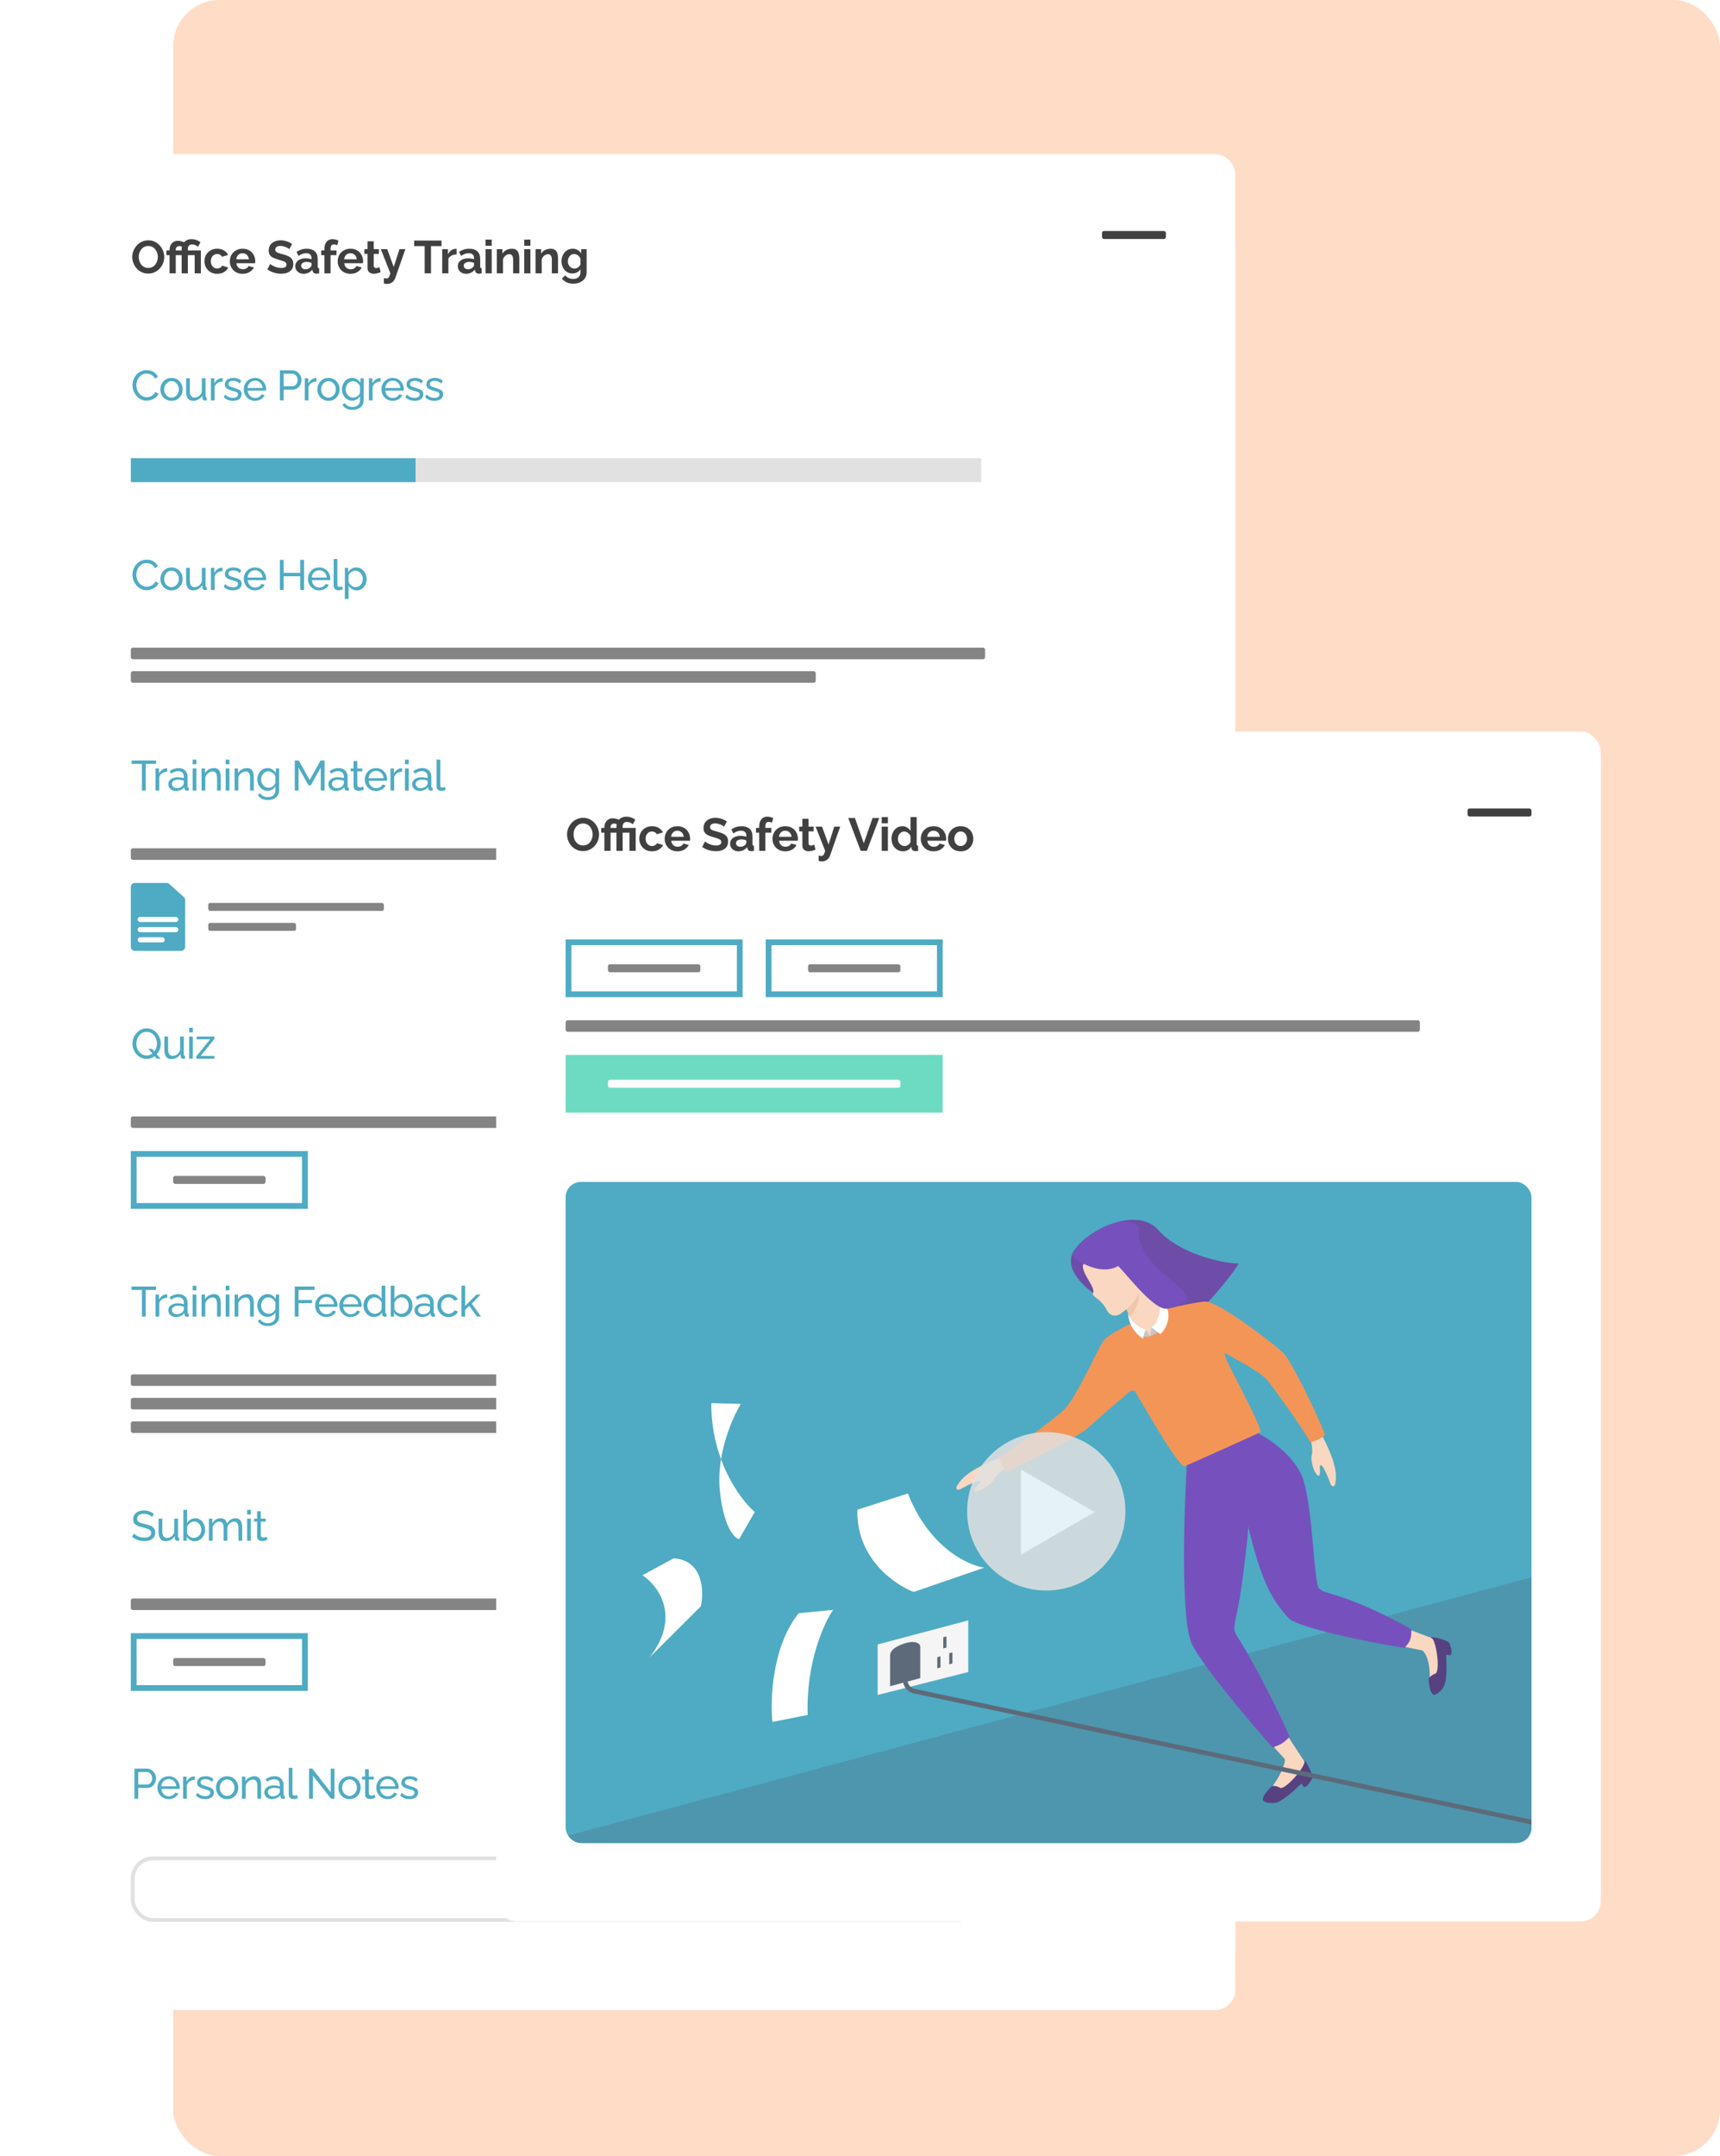 <svg xmlns="http://www.w3.org/2000/svg" width="447" height="560" fill="none"><g clip-path="url(#a)"><rect width="402" height="560" x="45" fill="#FFDCC6" rx="12"/><g filter="url(#b)"><rect width="305" height="463" x="16" y="57" fill="#fff" rx="5.188"/></g><g clip-path="url(#c)"><rect width="305" height="471" x="16" y="40" fill="#fff" rx="5.188"/><path fill="#404040" d="M38.524 71.06c-.624 0-1.192-.12-1.704-.36-.504-.24-.94-.564-1.308-.972-.36-.416-.64-.88-.84-1.392-.2-.52-.3-1.052-.3-1.596 0-.568.104-1.108.312-1.62.216-.52.508-.98.876-1.38.376-.408.816-.728 1.32-.96.512-.24 1.072-.36 1.68-.36.616 0 1.176.124 1.68.372.512.248.948.58 1.308.996.36.416.64.88.84 1.392.2.512.3 1.04.3 1.584 0 .56-.104 1.1-.312 1.62-.208.512-.5.972-.876 1.38-.368.4-.808.716-1.32.948-.504.232-1.056.348-1.656.348Zm-2.472-4.32c0 .368.056.724.168 1.068.112.344.272.652.48.924.216.264.476.476.78.636.312.152.664.228 1.056.228.4 0 .756-.08 1.068-.24.312-.168.572-.388.78-.66.208-.28.364-.588.468-.924.112-.344.168-.688.168-1.032 0-.368-.06-.72-.18-1.056-.112-.344-.276-.648-.492-.912-.208-.272-.468-.484-.78-.636-.304-.16-.648-.24-1.032-.24-.408 0-.768.084-1.08.252-.304.16-.56.376-.768.648-.208.272-.368.576-.48.912-.104.336-.156.68-.156 1.032ZM44.066 71v-4.728h-.828v-1.224h.828v-.156c0-.44.088-.836.264-1.188.176-.352.424-.632.744-.84.328-.208.716-.312 1.164-.312.296 0 .58.04.852.12.272.072.552.172.84.3l-.336 1.224c-.176-.096-.352-.164-.528-.204-.176-.048-.344-.072-.504-.072-.144 0-.272.024-.384.072-.112.048-.208.116-.288.204-.072.08-.128.176-.168.288-.032.112-.048.228-.048.348v.216h1.536v1.224h-1.536V71h-1.608Zm3.144-4.728h-.816v-1.224h.816v-.384c0-.352.056-.68.168-.984.12-.304.288-.572.504-.804.224-.24.496-.424.816-.552.32-.136.68-.204 1.08-.204.304 0 .588.032.852.096.272.064.528.156.768.276.248.12.484.256.708.408l-.648 1.2c-.2-.184-.44-.332-.72-.444-.28-.112-.564-.168-.852-.168-.24 0-.44.052-.6.156-.152.104-.268.24-.348.408-.08.168-.12.352-.12.552v.444h3.384V71h-1.608v-4.728h-1.776V71h-1.608v-4.728Zm9.253 4.848c-.512 0-.972-.084-1.38-.252-.408-.176-.756-.416-1.044-.72-.288-.312-.512-.664-.672-1.056-.152-.392-.228-.804-.228-1.236 0-.592.132-1.132.396-1.62.272-.496.656-.892 1.152-1.188.496-.296 1.084-.444 1.764-.444.68 0 1.264.148 1.752.444.488.296.852.684 1.092 1.164l-1.572.48c-.136-.232-.316-.408-.54-.528-.224-.128-.472-.192-.744-.192-.304 0-.584.08-.84.24-.248.152-.444.372-.588.66-.144.28-.216.608-.216.984 0 .368.072.696.216.984.152.28.352.504.6.672.248.16.524.24.828.24.192 0 .372-.032.54-.096.176-.064.332-.152.468-.264.136-.112.236-.24.3-.384l1.572.48c-.144.312-.356.592-.636.84-.272.248-.596.444-.972.588-.368.136-.784.204-1.248.204Zm6.583 0c-.504 0-.96-.084-1.368-.252-.408-.176-.756-.412-1.044-.708-.288-.304-.512-.648-.672-1.032-.152-.392-.228-.804-.228-1.236 0-.6.132-1.148.396-1.644.272-.496.656-.892 1.152-1.188.504-.304 1.096-.456 1.776-.456.688 0 1.276.152 1.764.456.488.296.86.692 1.116 1.188.264.488.396 1.016.396 1.584 0 .096-.004.196-.012.3-.008.096-.016.176-.024.24h-4.86c.032.32.124.6.276.84.16.24.36.424.6.552.248.12.512.18.792.18.32 0 .62-.076.9-.228.288-.16.484-.368.588-.624l1.38.384c-.152.32-.372.604-.66.852-.28.248-.612.444-.996.588-.384.136-.808.204-1.272.204Zm-1.644-3.768h3.288c-.032-.32-.124-.596-.276-.828-.144-.24-.336-.424-.576-.552-.24-.136-.508-.204-.804-.204-.288 0-.552.068-.792.204-.232.128-.424.312-.576.552-.144.232-.232.508-.264.828Zm13.786-2.64c-.056-.056-.16-.132-.312-.228-.144-.096-.324-.188-.54-.276-.208-.088-.436-.164-.684-.228-.248-.072-.5-.108-.756-.108-.448 0-.788.084-1.02.252-.224.168-.336.404-.336.708 0 .232.072.416.216.552.144.136.36.252.648.348.288.096.648.2 1.08.312.56.136 1.044.304 1.452.504.416.192.732.448.948.768.224.312.336.728.336 1.248 0 .456-.084.848-.252 1.176-.168.32-.4.58-.696.78-.296.2-.632.348-1.008.444-.376.088-.776.132-1.2.132-.424 0-.848-.044-1.272-.132-.424-.088-.832-.212-1.224-.372-.392-.168-.752-.368-1.08-.6l.732-1.428c.072.072.2.168.384.288.184.112.408.228.672.348.264.112.552.208.864.288.312.08.628.12.948.12.448 0 .788-.076 1.02-.228.232-.152.348-.368.348-.648 0-.256-.092-.456-.276-.6-.184-.144-.44-.268-.768-.372-.328-.112-.716-.232-1.164-.36-.536-.152-.984-.32-1.344-.504-.36-.192-.628-.432-.804-.72-.176-.288-.264-.648-.264-1.08 0-.584.136-1.072.408-1.464.28-.4.656-.7 1.128-.9.472-.208.996-.312 1.572-.312.4 0 .776.044 1.128.132.36.088.696.204 1.008.348.312.144.592.3.84.468l-.732 1.344Zm1.552 4.428c0-.408.112-.764.336-1.068.232-.312.552-.552.96-.72.408-.168.876-.252 1.404-.252.264 0 .532.02.804.06.272.04.508.104.708.192v-.336c0-.4-.12-.708-.36-.924-.232-.216-.58-.324-1.044-.324-.344 0-.672.06-.984.18-.312.12-.64.296-.984.528l-.516-1.056c.416-.272.84-.476 1.272-.612.44-.136.9-.204 1.38-.204.896 0 1.592.224 2.088.672.504.448.756 1.088.756 1.92V69.2c0 .168.028.288.084.36.064.072.164.116.3.132V71c-.144.024-.276.044-.396.06-.112.016-.208.024-.288.024-.32 0-.564-.072-.732-.216-.16-.144-.26-.32-.3-.528l-.036-.324c-.272.352-.612.624-1.02.816-.408.192-.824.288-1.248.288-.416 0-.792-.084-1.128-.252-.328-.176-.588-.412-.78-.708-.184-.304-.276-.644-.276-1.02Zm3.912.324c.088-.096.16-.192.216-.288.056-.096.084-.184.084-.264v-.636c-.192-.08-.4-.14-.624-.18-.224-.048-.436-.072-.636-.072-.416 0-.76.092-1.032.276-.264.176-.396.412-.396.708 0 .16.044.312.132.456.088.144.216.26.384.348.168.088.368.132.6.132.24 0 .476-.044.708-.132.232-.096.42-.212.564-.348ZM84.303 71v-4.728h-.828v-1.224h.828v-.384c0-.52.084-.968.252-1.344.176-.384.42-.68.732-.888.32-.208.692-.312 1.116-.312.256 0 .512.032.768.096.264.064.524.156.78.276l-.324 1.212c-.12-.064-.26-.116-.42-.156-.16-.048-.312-.072-.456-.072-.272 0-.48.096-.624.288-.144.192-.216.472-.216.84v.444h1.536v1.224h-1.536V71h-1.608Zm6.771.12c-.504 0-.96-.084-1.368-.252-.408-.176-.756-.412-1.044-.708-.288-.304-.512-.648-.672-1.032-.152-.392-.228-.804-.228-1.236 0-.6.132-1.148.396-1.644.272-.496.656-.892 1.152-1.188.504-.304 1.096-.456 1.776-.456.688 0 1.276.152 1.764.456.488.296.86.692 1.116 1.188.264.488.396 1.016.396 1.584 0 .096-.004.196-.012.3-.008.096-.016.176-.024.24h-4.86c.032.32.124.6.276.84.16.24.36.424.6.552.248.12.512.18.792.18.32 0 .62-.076.9-.228.288-.16.484-.368.588-.624l1.38.384c-.152.32-.372.604-.66.852-.28.248-.612.444-.996.588-.384.136-.808.204-1.272.204Zm-1.644-3.768h3.288c-.032-.32-.124-.596-.276-.828-.144-.24-.336-.424-.576-.552-.24-.136-.508-.204-.804-.204-.288 0-.552.068-.792.204-.232.128-.424.312-.576.552-.144.232-.232.508-.264.828Zm9.501 3.324c-.136.056-.3.12-.492.192-.192.072-.4.128-.624.168-.216.048-.436.072-.66.072-.296 0-.568-.052-.816-.156-.248-.104-.448-.268-.6-.492-.144-.232-.216-.532-.216-.9v-3.612h-.828v-1.236h.828v-2.04h1.608v2.04h1.32v1.236h-1.32v3.072c.008.216.068.372.18.468.112.096.252.144.42.144.168 0 .332-.028.492-.084.16-.056.288-.104.384-.144l.324 1.272Zm.826 1.548c.144.032.276.06.396.084.128.024.236.036.324.036.152 0 .276-.04.372-.12.104-.072.204-.208.3-.408.096-.192.196-.464.3-.816l-2.484-6.288h1.668l1.692 4.644 1.488-4.644h1.536l-2.64 7.536c-.096.28-.244.532-.444.756-.192.232-.436.412-.732.54-.288.136-.612.204-.972.204-.128 0-.256-.012-.384-.036-.128-.016-.268-.048-.42-.096v-1.392Zm14.98-8.292h-2.724V71h-1.644v-7.068h-2.724V62.48h7.092v1.452Zm3.928 2.172c-.488 0-.924.096-1.308.288-.384.184-.66.452-.828.804V71h-1.608v-6.288h1.476v1.344c.224-.432.508-.772.852-1.02s.708-.384 1.092-.408h.204c.048 0 .088.004.12.012v1.464Zm.309 3.036c0-.408.112-.764.336-1.068.232-.312.552-.552.96-.72.408-.168.876-.252 1.404-.252.264 0 .532.02.804.06.272.04.508.104.708.192v-.336c0-.4-.12-.708-.36-.924-.232-.216-.58-.324-1.044-.324-.344 0-.672.06-.984.18-.312.12-.64.296-.984.528l-.516-1.056c.416-.272.84-.476 1.272-.612.44-.136.9-.204 1.38-.204.896 0 1.592.224 2.088.672.504.448.756 1.088.756 1.92V69.2c0 .168.028.288.084.36.064.072.164.116.3.132V71c-.144.024-.276.044-.396.06-.112.016-.208.024-.288.024-.32 0-.564-.072-.732-.216-.16-.144-.26-.32-.3-.528l-.036-.324c-.272.352-.612.624-1.02.816-.408.192-.824.288-1.248.288-.416 0-.792-.084-1.128-.252-.328-.176-.588-.412-.78-.708-.184-.304-.276-.644-.276-1.02Zm3.912.324c.088-.096.16-.192.216-.288.056-.096.084-.184.084-.264v-.636c-.192-.08-.4-.14-.624-.18-.224-.048-.436-.072-.636-.072-.416 0-.76.092-1.032.276-.264.176-.396.412-.396.708 0 .16.044.312.132.456.088.144.216.26.384.348.168.088.368.132.6.132.24 0 .476-.044.708-.132.232-.096.42-.212.564-.348ZM126.178 71v-6.288h1.608V71h-1.608Zm0-7.164V62.24h1.608v1.596h-1.608ZM134.961 71h-1.608v-3.528c0-.504-.088-.872-.264-1.104-.176-.232-.42-.348-.732-.348-.216 0-.436.056-.66.168-.216.112-.412.268-.588.468-.176.192-.304.416-.384.672V71h-1.608v-6.288h1.452v1.164c.16-.272.364-.5.612-.684.248-.192.532-.336.852-.432.328-.104.672-.156 1.032-.156.392 0 .712.072.96.216.256.136.448.324.576.564.136.232.228.496.276.792.056.296.084.596.084.9V71Zm1.278 0v-6.288h1.608V71h-1.608Zm0-7.164V62.24h1.608v1.596h-1.608ZM145.021 71h-1.608v-3.528c0-.504-.088-.872-.264-1.104-.176-.232-.42-.348-.732-.348-.216 0-.436.056-.66.168-.216.112-.412.268-.588.468-.176.192-.304.416-.384.672V71h-1.608v-6.288h1.452v1.164c.16-.272.364-.5.612-.684.248-.192.532-.336.852-.432.328-.104.672-.156 1.032-.156.392 0 .712.072.96.216.256.136.448.324.576.564.136.232.228.496.276.792.056.296.084.596.084.9V71Zm3.739.036c-.416 0-.8-.08-1.152-.24-.344-.168-.644-.4-.9-.696-.248-.296-.44-.636-.576-1.02-.136-.384-.204-.792-.204-1.224 0-.456.072-.88.216-1.272.144-.392.344-.736.6-1.032.264-.304.572-.536.924-.696.36-.168.756-.252 1.188-.252.488 0 .916.112 1.284.336.368.216.672.508.912.876v-1.104h1.404V70.7c0 .624-.152 1.156-.456 1.596-.296.448-.708.788-1.236 1.02-.528.24-1.128.36-1.8.36-.68 0-1.256-.116-1.728-.348-.472-.224-.876-.544-1.212-.96l.876-.852c.24.296.54.528.9.696.368.168.756.252 1.164.252.344 0 .656-.064.936-.192.288-.12.516-.312.684-.576.176-.256.264-.588.264-.996v-.792c-.208.36-.504.64-.888.84-.376.192-.776.288-1.2.288Zm.54-1.284c.176 0 .344-.028.504-.084.16-.056.308-.132.444-.228s.256-.208.36-.336c.104-.136.184-.272.24-.408v-1.5c-.096-.248-.232-.464-.408-.648-.168-.184-.36-.324-.576-.42-.208-.104-.428-.156-.66-.156-.248 0-.472.052-.672.156-.2.104-.372.252-.516.444-.144.184-.256.392-.336.624-.072.224-.108.46-.108.708 0 .256.044.496.132.72.088.224.208.42.36.588.16.168.344.3.552.396.216.096.444.144.684.144Z"/><rect width="16.6" height="2.075" x="286.399" y="60" fill="#404040" rx=".519"/><g opacity=".8"><path fill="#2296B4" d="M34.429 100.04c0-.477.081-.942.242-1.397.169-.462.411-.88.726-1.254.323-.381.715-.682 1.177-.902.462-.227.986-.341 1.573-.341.697 0 1.294.161 1.793.484.499.315.869.722 1.111 1.221l-.781.506c-.154-.33-.352-.59-.594-.781-.235-.198-.491-.337-.77-.418-.271-.081-.539-.121-.803-.121-.433 0-.818.088-1.155.264-.33.176-.609.411-.836.704-.227.293-.4.623-.517.99-.11.359-.165.722-.165 1.089 0 .403.066.792.198 1.166.139.374.33.704.572.99.242.286.528.513.858.682.33.169.689.253 1.078.253.271 0 .55-.048.836-.143.286-.095.554-.242.803-.44.249-.205.447-.469.594-.792l.825.451c-.161.389-.411.719-.748.99s-.715.477-1.133.616c-.411.139-.818.209-1.221.209-.535 0-1.027-.114-1.474-.341-.447-.235-.836-.543-1.166-.924-.323-.389-.576-.821-.759-1.298-.176-.484-.264-.972-.264-1.463Zm10.138 4.07c-.433 0-.825-.077-1.177-.231-.352-.161-.656-.378-.913-.649-.257-.279-.455-.598-.594-.957-.139-.359-.209-.737-.209-1.133 0-.403.07-.785.209-1.144.139-.359.337-.675.594-.946.257-.279.561-.495.913-.649.359-.161.755-.242 1.188-.242.425 0 .814.081 1.166.242.352.154.656.37.913.649.264.271.466.587.605.946.139.359.209.741.209 1.144 0 .396-.07.774-.209 1.133-.139.359-.337.678-.594.957-.257.271-.565.488-.924.649-.352.154-.744.231-1.177.231Zm-1.903-2.959c0 .396.084.755.253 1.078.176.323.407.579.693.77.286.183.605.275.957.275s.671-.095.957-.286c.293-.191.524-.447.693-.77.176-.33.264-.693.264-1.089s-.088-.755-.264-1.078c-.169-.323-.4-.579-.693-.77-.286-.191-.605-.286-.957-.286s-.671.099-.957.297c-.286.191-.517.447-.693.77-.169.323-.253.686-.253 1.089Zm5.705.55v-3.443h.968v3.256c0 .587.103 1.027.308 1.32.205.293.51.44.913.44.264 0 .517-.055.759-.165.249-.117.473-.282.671-.495.198-.213.352-.466.462-.759v-3.597h.968v4.642c0 .117.022.205.066.264.051.051.132.081.242.088V104c-.11.015-.198.022-.264.022-.059.007-.117.011-.176.011-.183 0-.341-.055-.473-.165-.132-.117-.202-.26-.209-.429l-.022-.671c-.249.425-.587.755-1.012.99-.418.235-.876.352-1.375.352-.601 0-1.056-.202-1.364-.605-.308-.411-.462-1.012-.462-1.804Zm9.477-2.596c-.484.007-.913.132-1.287.374-.367.235-.627.561-.781.979V104h-.968v-5.742h.902v1.331c.198-.396.458-.715.781-.957.33-.249.675-.389 1.034-.418h.187c.051 0 .095.004.132.011v.88Zm2.709 5.005c-.477 0-.924-.077-1.342-.231-.418-.161-.777-.4-1.078-.715l.374-.682c.33.308.66.528.99.66.33.132.667.198 1.012.198.396 0 .719-.073.968-.22.249-.154.374-.378.374-.671 0-.213-.066-.37-.198-.473-.125-.103-.304-.187-.539-.253-.235-.073-.513-.154-.836-.242-.396-.117-.73-.242-1.001-.374-.271-.132-.477-.297-.616-.495-.139-.198-.209-.447-.209-.748 0-.367.095-.675.286-.924.191-.257.451-.451.781-.583.337-.132.719-.198 1.144-.198.425 0 .81.066 1.155.198.345.132.642.326.891.583l-.44.671c-.227-.235-.477-.407-.748-.517-.271-.117-.576-.176-.913-.176-.198 0-.392.026-.583.077-.191.044-.348.128-.473.253-.125.117-.187.286-.187.506 0 .183.048.33.143.44.103.103.249.191.44.264.198.073.436.154.715.242.433.125.807.249 1.122.374.323.125.572.286.748.484.176.198.264.473.264.825 0 .543-.205.968-.616 1.276-.411.301-.953.451-1.628.451Zm5.723 0c-.433 0-.829-.077-1.188-.231-.352-.161-.66-.378-.924-.649-.257-.279-.458-.598-.605-.957-.139-.359-.209-.741-.209-1.144 0-.543.125-1.038.374-1.485.249-.447.594-.807 1.034-1.078.447-.271.957-.407 1.529-.407.579 0 1.082.139 1.507.418.433.271.766.631 1.001 1.078.242.44.363.917.363 1.43 0 .073-.004.147-.011.22 0 .066-.004.117-.011.154h-4.763c.029.374.132.708.308 1.001.183.286.418.513.704.682.286.161.594.242.924.242.352 0 .682-.088.99-.264.315-.176.532-.407.649-.693l.836.231c-.125.279-.312.528-.561.748-.242.22-.532.392-.869.517-.33.125-.689.187-1.078.187Zm-1.936-3.322h3.916c-.029-.374-.136-.704-.319-.99-.183-.286-.418-.51-.704-.671s-.601-.242-.946-.242c-.337 0-.649.081-.935.242-.286.161-.521.385-.704.671-.176.286-.279.616-.308.99ZM72.733 104v-7.81h3.256c.345 0 .66.073.946.22.286.139.535.33.748.572.213.235.378.502.495.803.117.293.176.594.176.902 0 .425-.095.832-.286 1.221-.191.381-.458.693-.803.935-.345.235-.748.352-1.21.352h-2.332V104h-.99Zm.99-3.685h2.277c.271 0 .506-.073.704-.22.205-.147.363-.345.473-.594.117-.249.176-.521.176-.814 0-.308-.066-.583-.198-.825-.132-.249-.304-.444-.517-.583-.213-.139-.447-.209-.704-.209h-2.211v3.245Zm8.525-1.21c-.484.007-.913.132-1.287.374-.367.235-.627.561-.781.979V104h-.968v-5.742h.902v1.331c.198-.396.458-.715.781-.957.33-.249.675-.389 1.034-.418h.187c.051 0 .095.004.132.011v.88Zm3.119 5.005c-.433 0-.825-.077-1.177-.231-.352-.161-.656-.378-.913-.649-.257-.279-.455-.598-.594-.957-.139-.359-.209-.737-.209-1.133 0-.403.07-.785.209-1.144.139-.359.337-.675.594-.946.257-.279.561-.495.913-.649.359-.161.755-.242 1.188-.242.425 0 .814.081 1.166.242.352.154.656.37.913.649.264.271.466.587.605.946.139.359.209.741.209 1.144 0 .396-.07.774-.209 1.133-.139.359-.337.678-.594.957-.257.271-.565.488-.924.649-.352.154-.744.231-1.177.231Zm-1.903-2.959c0 .396.084.755.253 1.078.176.323.407.579.693.77.286.183.605.275.957.275s.671-.095.957-.286c.293-.191.524-.447.693-.77.176-.33.264-.693.264-1.089s-.088-.755-.264-1.078c-.169-.323-.4-.579-.693-.77-.286-.191-.605-.286-.957-.286s-.671.099-.957.297c-.286.191-.517.447-.693.77-.169.323-.253.686-.253 1.089Zm8.048 2.915c-.389 0-.748-.077-1.078-.231-.323-.161-.601-.378-.836-.649-.235-.279-.418-.594-.55-.946-.125-.352-.187-.719-.187-1.1 0-.403.062-.785.187-1.144.132-.359.315-.675.55-.946.242-.279.524-.495.847-.649.323-.161.682-.242 1.078-.242.477 0 .891.117 1.243.352.359.235.66.532.902.891v-1.144h.858v5.676c0 .543-.132 1.001-.396 1.375-.257.374-.609.656-1.056.847-.44.198-.931.297-1.474.297-.645 0-1.173-.114-1.584-.341-.411-.227-.752-.535-1.023-.924l.561-.495c.227.337.521.59.88.759.367.169.755.253 1.166.253.352 0 .675-.066.968-.198.301-.125.539-.319.715-.583.183-.264.275-.594.275-.99v-1.012c-.213.352-.506.631-.88.836-.367.205-.755.308-1.166.308Zm.297-.792c.205 0 .403-.037.594-.11.191-.073.367-.169.528-.286.161-.125.297-.264.407-.418.11-.154.183-.312.22-.473v-1.65c-.103-.264-.249-.495-.44-.693-.191-.205-.407-.363-.649-.473-.242-.117-.491-.176-.748-.176-.293 0-.557.062-.792.187-.227.125-.422.293-.583.506-.161.205-.286.436-.374.693-.088.257-.132.517-.132.781 0 .286.051.557.154.814.103.249.242.473.418.671.176.198.385.352.627.462.242.11.499.165.77.165Zm7.095-4.169c-.484.007-.913.132-1.287.374-.367.235-.627.561-.781.979V104h-.968v-5.742h.902v1.331c.198-.396.458-.715.781-.957.33-.249.675-.389 1.034-.418h.187c.051 0 .095.004.132.011v.88Zm3.152 5.005c-.433 0-.829-.077-1.188-.231-.352-.161-.66-.378-.924-.649-.257-.279-.458-.598-.605-.957-.139-.359-.209-.741-.209-1.144 0-.543.125-1.038.374-1.485.249-.447.594-.807 1.034-1.078.447-.271.957-.407 1.529-.407.579 0 1.082.139 1.507.418.433.271.766.631 1.001 1.078.242.44.363.917.363 1.43 0 .073-.004.147-.011.22 0 .066-.004.117-.011.154h-4.763c.029.374.132.708.308 1.001.183.286.418.513.704.682.286.161.594.242.924.242.352 0 .682-.088.99-.264.315-.176.532-.407.649-.693l.836.231c-.125.279-.312.528-.561.748-.242.22-.532.392-.869.517-.33.125-.689.187-1.078.187Zm-1.936-3.322h3.916c-.029-.374-.136-.704-.319-.99-.183-.286-.418-.51-.704-.671s-.601-.242-.946-.242c-.337 0-.649.081-.935.242-.286.161-.521.385-.704.671-.176.286-.279.616-.308.99Zm7.643 3.322c-.477 0-.924-.077-1.342-.231-.418-.161-.777-.4-1.078-.715l.374-.682c.33.308.66.528.99.66.33.132.667.198 1.012.198.396 0 .719-.073.968-.22.249-.154.374-.378.374-.671 0-.213-.066-.37-.198-.473-.125-.103-.304-.187-.539-.253-.235-.073-.513-.154-.836-.242-.396-.117-.73-.242-1.001-.374-.271-.132-.477-.297-.616-.495s-.209-.447-.209-.748c0-.367.095-.675.286-.924.191-.257.451-.451.781-.583.337-.132.719-.198 1.144-.198.425 0 .81.066 1.155.198s.642.326.891.583l-.44.671c-.227-.235-.477-.407-.748-.517-.271-.117-.576-.176-.913-.176-.198 0-.392.026-.583.077-.191.044-.348.128-.473.253-.125.117-.187.286-.187.506 0 .183.048.33.143.44.103.103.249.191.44.264.198.073.436.154.715.242.433.125.807.249 1.122.374.323.125.572.286.748.484.176.198.264.473.264.825 0 .543-.205.968-.616 1.276-.411.301-.953.451-1.628.451Zm5.151 0c-.477 0-.924-.077-1.342-.231-.418-.161-.777-.4-1.078-.715l.374-.682c.33.308.66.528.99.66.33.132.667.198 1.012.198.396 0 .719-.073.968-.22.249-.154.374-.378.374-.671 0-.213-.066-.37-.198-.473-.125-.103-.304-.187-.539-.253-.235-.073-.513-.154-.836-.242-.396-.117-.73-.242-1.001-.374-.271-.132-.477-.297-.616-.495s-.209-.447-.209-.748c0-.367.095-.675.286-.924.191-.257.451-.451.781-.583.337-.132.719-.198 1.144-.198.425 0 .81.066 1.155.198s.642.326.891.583l-.44.671c-.227-.235-.477-.407-.748-.517-.271-.117-.576-.176-.913-.176-.198 0-.392.026-.583.077-.191.044-.348.128-.473.253-.125.117-.187.286-.187.506 0 .183.048.33.143.44.103.103.249.191.44.264.198.073.436.154.715.242.433.125.807.249 1.122.374.323.125.572.286.748.484.176.198.264.473.264.825 0 .543-.205.968-.616 1.276-.411.301-.953.451-1.628.451ZM34 119h74v6.23H34z"/><path fill="#D9D9D9" d="M108 119h147v6.23H108z"/></g><g opacity=".8"><path fill="#2296B4" d="M34.429 149.27c0-.477.081-.942.242-1.397.169-.462.411-.88.726-1.254.323-.381.715-.682 1.177-.902.462-.227.986-.341 1.573-.341.697 0 1.294.161 1.793.484.499.315.869.722 1.111 1.221l-.781.506c-.154-.33-.352-.59-.594-.781-.235-.198-.491-.337-.77-.418-.271-.081-.539-.121-.803-.121-.433 0-.818.088-1.155.264-.33.176-.609.411-.836.704-.227.293-.4.623-.517.99-.11.359-.165.722-.165 1.089 0 .403.066.792.198 1.166.139.374.33.704.572.99.242.286.528.513.858.682.33.169.689.253 1.078.253.271 0 .55-.048.836-.143.286-.095.554-.242.803-.44.249-.205.447-.469.594-.792l.825.451c-.161.389-.411.719-.748.99s-.715.477-1.133.616c-.411.139-.818.209-1.221.209-.535 0-1.027-.114-1.474-.341-.447-.235-.836-.543-1.166-.924-.323-.389-.576-.821-.759-1.298-.176-.484-.264-.972-.264-1.463Zm10.138 4.07c-.433 0-.825-.077-1.177-.231-.352-.161-.656-.378-.913-.649-.257-.279-.455-.598-.594-.957-.139-.359-.209-.737-.209-1.133 0-.403.07-.785.209-1.144.139-.359.337-.675.594-.946.257-.279.561-.495.913-.649.359-.161.755-.242 1.188-.242.425 0 .814.081 1.166.242.352.154.656.37.913.649.264.271.466.587.605.946.139.359.209.741.209 1.144 0 .396-.07.774-.209 1.133-.139.359-.337.678-.594.957-.257.271-.565.488-.924.649-.352.154-.744.231-1.177.231Zm-1.903-2.959c0 .396.084.755.253 1.078.176.323.407.579.693.77.286.183.605.275.957.275s.671-.095.957-.286c.293-.191.524-.447.693-.77.176-.33.264-.693.264-1.089s-.088-.755-.264-1.078c-.169-.323-.4-.579-.693-.77-.286-.191-.605-.286-.957-.286s-.671.099-.957.297c-.286.191-.517.447-.693.77-.169.323-.253.686-.253 1.089Zm5.705.55v-3.443h.968v3.256c0 .587.103 1.027.308 1.32.205.293.51.44.913.44.264 0 .517-.055.759-.165.249-.117.473-.282.671-.495.198-.213.352-.466.462-.759v-3.597h.968v4.642c0 .117.022.205.066.264.051.051.132.081.242.088v.748c-.11.015-.198.022-.264.022-.059.007-.117.011-.176.011-.183 0-.341-.055-.473-.165-.132-.117-.202-.26-.209-.429l-.022-.671c-.249.425-.587.755-1.012.99-.418.235-.876.352-1.375.352-.601 0-1.056-.202-1.364-.605-.308-.411-.462-1.012-.462-1.804Zm9.477-2.596c-.484.007-.913.132-1.287.374-.367.235-.627.561-.781.979v3.542h-.968v-5.742h.902v1.331c.198-.396.458-.715.781-.957.33-.249.675-.389 1.034-.418h.187c.051 0 .095.004.132.011v.88Zm2.709 5.005c-.477 0-.924-.077-1.342-.231-.418-.161-.777-.4-1.078-.715l.374-.682c.33.308.66.528.99.66.33.132.667.198 1.012.198.396 0 .719-.073.968-.22.249-.154.374-.378.374-.671 0-.213-.066-.37-.198-.473-.125-.103-.304-.187-.539-.253-.235-.073-.513-.154-.836-.242-.396-.117-.73-.242-1.001-.374-.271-.132-.477-.297-.616-.495-.139-.198-.209-.447-.209-.748 0-.367.095-.675.286-.924.191-.257.451-.451.781-.583.337-.132.719-.198 1.144-.198.425 0 .81.066 1.155.198.345.132.642.326.891.583l-.44.671c-.227-.235-.477-.407-.748-.517-.271-.117-.576-.176-.913-.176-.198 0-.392.026-.583.077-.191.044-.348.128-.473.253-.125.117-.187.286-.187.506 0 .183.048.33.143.44.103.103.249.191.44.264.198.073.436.154.715.242.433.125.807.249 1.122.374.323.125.572.286.748.484.176.198.264.473.264.825 0 .543-.205.968-.616 1.276-.411.301-.953.451-1.628.451Zm5.723 0c-.433 0-.829-.077-1.188-.231-.352-.161-.66-.378-.924-.649-.257-.279-.458-.598-.605-.957-.139-.359-.209-.741-.209-1.144 0-.543.125-1.038.374-1.485.249-.447.594-.807 1.034-1.078.447-.271.957-.407 1.529-.407.579 0 1.082.139 1.507.418.433.271.766.631 1.001 1.078.242.44.363.917.363 1.43 0 .073-.004.147-.011.22 0 .066-.004.117-.011.154h-4.763c.029.374.132.708.308 1.001.183.286.418.513.704.682.286.161.594.242.924.242.352 0 .682-.088.99-.264.315-.176.532-.407.649-.693l.836.231c-.125.279-.312.528-.561.748-.242.22-.532.392-.869.517-.33.125-.689.187-1.078.187Zm-1.936-3.322h3.916c-.029-.374-.136-.704-.319-.99-.183-.286-.418-.51-.704-.671-.286-.161-.601-.242-.946-.242-.337 0-.649.081-.935.242-.286.161-.521.385-.704.671-.176.286-.279.616-.308.99Zm14.671-4.598v7.81h-.99v-3.553h-4.301v3.553h-.99v-7.81h.99v3.377h4.301v-3.377h.99Zm3.943 7.92c-.433 0-.829-.077-1.188-.231-.352-.161-.66-.378-.924-.649-.257-.279-.458-.598-.605-.957-.139-.359-.209-.741-.209-1.144 0-.543.125-1.038.374-1.485.249-.447.594-.807 1.034-1.078.447-.271.957-.407 1.529-.407.579 0 1.082.139 1.507.418.433.271.766.631 1.001 1.078.242.44.363.917.363 1.43 0 .073-.004.147-.011.22 0 .066-.004.117-.011.154h-4.763c.029.374.132.708.308 1.001.183.286.418.513.704.682.286.161.594.242.924.242.352 0 .682-.088.99-.264.315-.176.532-.407.649-.693l.836.231c-.125.279-.312.528-.561.748-.242.22-.532.392-.869.517-.33.125-.689.187-1.078.187Zm-1.936-3.322h3.916c-.029-.374-.136-.704-.319-.99-.183-.286-.418-.51-.704-.671-.286-.161-.601-.242-.946-.242-.337 0-.649.081-.935.242-.286.161-.521.385-.704.671-.176.286-.279.616-.308.99Zm5.696-4.818h.968v6.545c0 .315.044.51.132.583.088.073.194.11.319.11.154 0 .301-.015.44-.044.139-.037.257-.073.352-.11l.154.792c-.161.066-.352.121-.572.165-.22.044-.414.066-.583.066-.374 0-.671-.106-.891-.319-.213-.213-.319-.51-.319-.891V145.2Zm5.996 8.14c-.469 0-.887-.117-1.254-.352s-.656-.532-.869-.891v3.476h-.968v-8.085h.858v1.078c.227-.352.524-.634.891-.847.367-.22.766-.33 1.199-.33.396 0 .759.081 1.089.242.33.161.616.381.858.66s.429.598.561.957c.139.352.209.722.209 1.111 0 .543-.11 1.041-.33 1.496-.213.455-.513.818-.902 1.089-.389.264-.836.396-1.342.396Zm-.297-.836c.286 0 .543-.059.77-.176.235-.125.433-.286.594-.484.169-.205.297-.436.385-.693.088-.257.132-.521.132-.792 0-.286-.051-.557-.154-.814-.095-.257-.235-.484-.418-.682-.176-.198-.385-.352-.627-.462-.235-.117-.491-.176-.77-.176-.176 0-.359.033-.55.099-.183.066-.359.161-.528.286-.169.117-.312.253-.429.407-.117.154-.194.319-.231.495v1.639c.11.249.257.477.44.682.183.205.396.37.638.495.242.117.491.176.748.176Z"/><rect width="222" height="3" x="34" y="168.23" fill="#656565" rx=".519"/><rect width="178" height="3" x="34" y="174.34" fill="#656565" rx=".519"/></g><g opacity=".8"><path fill="#2296B4" d="M40.567 198.41h-2.695v6.93h-.99v-6.93h-2.695v-.88h6.38v.88Zm2.895 2.035c-.484.007-.913.132-1.287.374-.367.235-.627.561-.781.979v3.542h-.968v-5.742h.902v1.331c.198-.396.458-.715.781-.957.33-.249.675-.389 1.034-.418h.187c.051 0 .095.004.132.011v.88Zm.289 3.234c0-.367.103-.682.308-.946.213-.271.502-.48.869-.627.367-.147.792-.22 1.276-.22.257 0 .528.022.814.066.286.037.539.095.759.176v-.418c0-.44-.132-.785-.396-1.034-.264-.257-.638-.385-1.122-.385-.315 0-.62.059-.913.176-.286.11-.59.271-.913.484l-.352-.682c.374-.257.748-.447 1.122-.572.374-.132.763-.198 1.166-.198.733 0 1.313.205 1.738.616.425.403.638.968.638 1.694v2.431c0 .117.022.205.066.264.051.051.132.081.242.088v.748c-.095.015-.18.026-.253.033-.066.007-.121.011-.165.011-.227 0-.4-.062-.517-.187-.11-.125-.172-.257-.187-.396l-.022-.363c-.249.323-.576.572-.979.748-.403.176-.803.264-1.199.264-.381 0-.722-.077-1.023-.231-.301-.161-.535-.374-.704-.638-.169-.271-.253-.572-.253-.902Zm3.74.407c.088-.103.158-.205.209-.308.051-.11.077-.202.077-.275v-.715c-.227-.088-.466-.154-.715-.198-.249-.051-.495-.077-.737-.077-.491 0-.891.099-1.199.297-.301.191-.451.455-.451.792 0 .183.048.363.143.539.103.169.249.308.44.418.198.11.44.165.726.165.301 0 .587-.059.858-.176.271-.125.488-.279.649-.462Zm2.582 1.254v-5.742h.968v5.742h-.968Zm0-6.82v-1.21h.968v1.21h-.968Zm7.298 6.82h-.968v-3.212c0-.609-.095-1.052-.286-1.331-.183-.286-.466-.429-.847-.429-.264 0-.528.066-.792.198-.257.132-.488.312-.693.539-.198.22-.341.477-.429.77v3.465h-.968v-5.742h.88v1.232c.154-.271.352-.506.594-.704.242-.198.517-.352.825-.462.308-.11.631-.165.968-.165.33 0 .605.062.825.187.227.117.403.286.528.506.132.213.224.466.275.759.059.293.088.612.088.957v3.432Zm1.285 0v-5.742h.968v5.742h-.968Zm0-6.82v-1.21h.968v1.21h-.968Zm7.298 6.82h-.968v-3.212c0-.609-.095-1.052-.286-1.331-.183-.286-.466-.429-.847-.429-.264 0-.528.066-.792.198-.257.132-.488.312-.693.539-.198.22-.341.477-.429.77v3.465h-.968v-5.742h.88v1.232c.154-.271.352-.506.594-.704.242-.198.517-.352.825-.462.308-.11.631-.165.968-.165.33 0 .605.062.825.187.227.117.403.286.528.506.132.213.224.466.275.759.059.293.088.612.088.957v3.432Zm3.573.066c-.389 0-.748-.077-1.078-.231-.323-.161-.601-.378-.836-.649-.235-.279-.418-.594-.55-.946-.125-.352-.187-.719-.187-1.1 0-.403.062-.785.187-1.144.132-.359.315-.675.55-.946.242-.279.524-.495.847-.649.323-.161.682-.242 1.078-.242.477 0 .891.117 1.243.352.359.235.66.532.902.891v-1.144h.858v5.676c0 .543-.132 1.001-.396 1.375-.257.374-.609.656-1.056.847-.44.198-.931.297-1.474.297-.645 0-1.173-.114-1.584-.341-.411-.227-.752-.535-1.023-.924l.561-.495c.227.337.521.59.88.759.367.169.755.253 1.166.253.352 0 .675-.066.968-.198.301-.125.539-.319.715-.583.183-.264.275-.594.275-.99v-1.012c-.213.352-.506.631-.88.836-.367.205-.755.308-1.166.308Zm.297-.792c.205 0 .403-.037.594-.11.191-.073.367-.169.528-.286.161-.125.297-.264.407-.418.11-.154.183-.312.22-.473v-1.65c-.103-.264-.249-.495-.44-.693-.191-.205-.407-.363-.649-.473-.242-.117-.491-.176-.748-.176-.293 0-.557.062-.792.187-.227.125-.422.293-.583.506-.161.205-.286.436-.374.693-.088.257-.132.517-.132.781 0 .286.051.557.154.814.103.249.242.473.418.671.176.198.385.352.627.462.242.11.499.165.77.165Zm13.53.726v-5.962l-2.574 4.587h-.605l-2.585-4.587v5.962h-.99v-7.81h1.045l2.827 5.071 2.838-5.071h1.034v7.81h-.99Zm1.982-1.661c0-.367.103-.682.308-.946.213-.271.502-.48.869-.627.367-.147.792-.22 1.276-.22.257 0 .528.022.814.066.286.037.539.095.759.176v-.418c0-.44-.132-.785-.396-1.034-.264-.257-.638-.385-1.122-.385-.315 0-.62.059-.913.176-.286.11-.59.271-.913.484l-.352-.682c.374-.257.748-.447 1.122-.572.374-.132.763-.198 1.166-.198.733 0 1.313.205 1.738.616.425.403.638.968.638 1.694v2.431c0 .117.022.205.066.264.051.051.132.081.242.088v.748c-.095.015-.18.026-.253.033-.066.007-.121.011-.165.011-.227 0-.4-.062-.517-.187-.11-.125-.172-.257-.187-.396l-.022-.363c-.249.323-.576.572-.979.748-.403.176-.803.264-1.199.264-.381 0-.722-.077-1.023-.231-.301-.161-.535-.374-.704-.638-.169-.271-.253-.572-.253-.902Zm3.74.407c.088-.103.158-.205.209-.308.051-.11.077-.202.077-.275v-.715c-.227-.088-.466-.154-.715-.198-.249-.051-.495-.077-.737-.077-.491 0-.891.099-1.199.297-.301.191-.451.455-.451.792 0 .183.048.363.143.539.103.169.249.308.44.418.198.11.44.165.726.165.301 0 .587-.059.858-.176.271-.125.488-.279.649-.462Zm5.509.968c-.081.037-.191.084-.33.143-.139.059-.301.11-.484.154-.183.044-.378.066-.583.066-.235 0-.451-.04-.649-.121-.198-.088-.356-.22-.473-.396-.117-.183-.176-.411-.176-.682v-3.861h-.781v-.759h.781v-1.914h.968v1.914h1.287v.759h-1.287v3.564c.015.205.084.359.209.462.125.095.271.143.44.143.191 0 .367-.033.528-.099s.268-.114.319-.143l.231.77Zm3.143.396c-.433 0-.829-.077-1.188-.231-.352-.161-.66-.378-.924-.649-.257-.279-.458-.598-.605-.957-.139-.359-.209-.741-.209-1.144 0-.543.125-1.038.374-1.485.249-.447.594-.807 1.034-1.078.447-.271.957-.407 1.529-.407.579 0 1.082.139 1.507.418.433.271.766.631 1.001 1.078.242.44.363.917.363 1.43 0 .073-.004.147-.011.22 0 .066-.004.117-.011.154h-4.763c.029.374.132.708.308 1.001.183.286.418.513.704.682.286.161.594.242.924.242.352 0 .682-.088.99-.264.315-.176.532-.407.649-.693l.836.231c-.125.279-.312.528-.561.748-.242.22-.532.392-.869.517-.33.125-.689.187-1.078.187Zm-1.936-3.322h3.916c-.029-.374-.136-.704-.319-.99-.183-.286-.418-.51-.704-.671-.286-.161-.601-.242-.946-.242-.337 0-.649.081-.935.242-.286.161-.521.385-.704.671-.176.286-.279.616-.308.99Zm8.71-1.683c-.484.007-.913.132-1.287.374-.367.235-.627.561-.781.979v3.542h-.968v-5.742h.902v1.331c.198-.396.458-.715.781-.957.33-.249.675-.389 1.034-.418h.187c.051 0 .095.004.132.011v.88Zm.74 4.895v-5.742h.968v5.742h-.968Zm0-6.82v-1.21h.968v1.21h-.968Zm1.864 5.159c0-.367.103-.682.308-.946.213-.271.503-.48.869-.627.367-.147.792-.22 1.276-.22.257 0 .528.022.814.066.286.037.539.095.759.176v-.418c0-.44-.132-.785-.396-1.034-.264-.257-.638-.385-1.122-.385-.315 0-.619.059-.913.176-.286.11-.59.271-.913.484l-.352-.682c.374-.257.748-.447 1.122-.572.374-.132.763-.198 1.166-.198.734 0 1.313.205 1.738.616.426.403.638.968.638 1.694v2.431c0 .117.022.205.066.264.052.051.132.081.242.088v.748c-.095.015-.179.026-.253.033-.066.007-.121.011-.165.011-.227 0-.399-.062-.517-.187-.11-.125-.172-.257-.187-.396l-.022-.363c-.249.323-.575.572-.979.748-.403.176-.803.264-1.199.264-.381 0-.722-.077-1.023-.231-.3-.161-.535-.374-.704-.638-.168-.271-.253-.572-.253-.902Zm3.74.407c.088-.103.158-.205.209-.308.052-.11.077-.202.077-.275v-.715c-.227-.088-.465-.154-.715-.198-.249-.051-.495-.077-.737-.077-.491 0-.891.099-1.199.297-.3.191-.451.455-.451.792 0 .183.048.363.143.539.103.169.25.308.44.418.198.11.44.165.726.165.301 0 .587-.059.858-.176.272-.125.488-.279.649-.462Zm2.604-6.776h.968v6.545c0 .315.044.51.132.583.088.073.194.11.319.11.154 0 .301-.015.44-.044.139-.037.257-.073.352-.11l.154.792c-.161.066-.352.121-.572.165-.22.044-.414.066-.583.066-.374 0-.671-.106-.891-.319-.213-.213-.319-.51-.319-.891v-6.897Z"/><rect width="178" height="3" x="34" y="220.34" fill="#656565" rx=".519"/><path fill="#2296B4" d="M34 245.94v-15.563c0-.573.465-1.037 1.038-1.037h8.265c.256 0 .504.095.694.266l3.77 3.393c.219.197.344.477.344.771v12.17c0 .573-.465 1.038-1.038 1.038H35.038c-.573 0-1.038-.465-1.038-1.038Z"/><rect width="10.583" height="1.323" x="35.764" y="238.159" fill="#fff" rx=".661"/><rect width="10.583" height="1.323" x="35.764" y="240.805" fill="#fff" rx=".661"/><rect width="7.055" height="1.323" x="35.764" y="243.45" fill="#fff" rx=".661"/><rect width="45.651" height="2.075" x="54.11" y="234.527" fill="#656565" rx=".519"/><rect width="22.826" height="2.075" x="54.11" y="239.715" fill="#656565" rx=".519"/></g><g opacity=".8"><path fill="#2296B4" d="M38.103 275.033c-.55 0-1.049-.11-1.496-.33-.447-.227-.836-.528-1.166-.902-.323-.374-.572-.796-.748-1.265-.176-.477-.264-.964-.264-1.463 0-.521.092-1.016.275-1.485.191-.477.451-.898.781-1.265.337-.374.73-.667 1.177-.88.447-.22.935-.33 1.463-.33.55 0 1.049.114 1.496.341.447.227.832.532 1.155.913s.572.807.748 1.276c.176.469.264.95.264 1.441 0 .521-.092 1.019-.275 1.496-.183.469-.444.891-.781 1.265-.33.367-.719.656-1.166.869-.447.213-.935.319-1.463.319Zm.011-.891c.418 0 .792-.088 1.122-.264.33-.176.609-.411.836-.704.235-.293.411-.623.528-.99.125-.367.187-.737.187-1.111 0-.396-.066-.777-.198-1.144-.125-.374-.308-.704-.55-.99-.235-.286-.517-.513-.847-.682-.323-.169-.682-.253-1.078-.253-.418 0-.792.088-1.122.264-.33.176-.612.411-.847.704-.227.293-.403.623-.528.99-.125.359-.187.73-.187 1.111 0 .396.062.781.187 1.155.132.367.315.693.55.979.235.286.517.513.847.682.33.169.697.253 1.1.253Zm.44-1.716h.968l2.189 2.552h-.968l-2.189-2.552Zm4.159.253v-3.443h.968v3.256c0 .587.103 1.027.308 1.32.205.293.51.44.913.44.264 0 .517-.055.759-.165.249-.117.473-.282.671-.495.198-.213.352-.466.462-.759v-3.597h.968v4.642c0 .117.022.205.066.264.051.051.132.081.242.088v.748c-.11.015-.198.022-.264.022-.059.007-.117.011-.176.011-.183 0-.341-.055-.473-.165-.132-.117-.202-.26-.209-.429l-.022-.671c-.249.425-.587.755-1.012.99-.418.235-.876.352-1.375.352-.601 0-1.056-.202-1.364-.605-.308-.411-.462-1.012-.462-1.804Zm6.441 2.299v-5.742h.968v5.742h-.968Zm0-6.82v-1.21h.968v1.21h-.968Zm1.864 6.193 3.619-4.411h-3.52v-.704h4.609v.627l-3.597 4.411h3.608v.704h-4.719v-.627Z"/><rect width="203" height="3" x="34" y="289.978" fill="#656565" rx=".519"/><path stroke="#2296B4" stroke-width="1.5" d="M34.75 299.728h44.5v13.5h-44.5z"/><rect width="24" height="2.08" x="45" y="305.438" fill="#656565" rx=".519"/></g><g opacity=".8"><path fill="#2296B4" d="M40.567 335.048h-2.695v6.93h-.99v-6.93h-2.695v-.88h6.38v.88Zm2.895 2.035c-.484.007-.913.132-1.287.374-.367.235-.627.561-.781.979v3.542h-.968v-5.742h.902v1.331c.198-.396.458-.715.781-.957.33-.249.675-.389 1.034-.418h.187c.051 0 .095.004.132.011v.88Zm.289 3.234c0-.367.103-.682.308-.946.213-.271.502-.48.869-.627.367-.147.792-.22 1.276-.22.257 0 .528.022.814.066.286.037.539.095.759.176v-.418c0-.44-.132-.785-.396-1.034-.264-.257-.638-.385-1.122-.385-.315 0-.62.059-.913.176-.286.11-.59.271-.913.484l-.352-.682c.374-.257.748-.447 1.122-.572.374-.132.763-.198 1.166-.198.733 0 1.313.205 1.738.616.425.403.638.968.638 1.694v2.431c0 .117.022.205.066.264.051.051.132.081.242.088v.748c-.095.015-.18.026-.253.033-.066.007-.121.011-.165.011-.227 0-.4-.062-.517-.187-.11-.125-.172-.257-.187-.396l-.022-.363c-.249.323-.576.572-.979.748-.403.176-.803.264-1.199.264-.381 0-.722-.077-1.023-.231-.301-.161-.535-.374-.704-.638-.169-.271-.253-.572-.253-.902Zm3.74.407c.088-.103.158-.205.209-.308.051-.11.077-.202.077-.275v-.715c-.227-.088-.466-.154-.715-.198-.249-.051-.495-.077-.737-.077-.491 0-.891.099-1.199.297-.301.191-.451.455-.451.792 0 .183.048.363.143.539.103.169.249.308.44.418.198.11.44.165.726.165.301 0 .587-.059.858-.176.271-.125.488-.279.649-.462Zm2.582 1.254v-5.742h.968v5.742h-.968Zm0-6.82v-1.21h.968v1.21h-.968Zm7.298 6.82h-.968v-3.212c0-.609-.095-1.052-.286-1.331-.183-.286-.466-.429-.847-.429-.264 0-.528.066-.792.198-.257.132-.488.312-.693.539-.198.22-.341.477-.429.77v3.465h-.968v-5.742h.88v1.232c.154-.271.352-.506.594-.704.242-.198.517-.352.825-.462.308-.11.631-.165.968-.165.33 0 .605.062.825.187.227.117.403.286.528.506.132.213.224.466.275.759.059.293.088.612.088.957v3.432Zm1.285 0v-5.742h.968v5.742h-.968Zm0-6.82v-1.21h.968v1.21h-.968Zm7.298 6.82h-.968v-3.212c0-.609-.095-1.052-.286-1.331-.183-.286-.466-.429-.847-.429-.264 0-.528.066-.792.198-.257.132-.488.312-.693.539-.198.22-.341.477-.429.77v3.465h-.968v-5.742h.88v1.232c.154-.271.352-.506.594-.704.242-.198.517-.352.825-.462.308-.11.631-.165.968-.165.33 0 .605.062.825.187.227.117.403.286.528.506.132.213.224.466.275.759.059.293.088.612.088.957v3.432Zm3.573.066c-.389 0-.748-.077-1.078-.231-.323-.161-.601-.378-.836-.649-.235-.279-.418-.594-.55-.946-.125-.352-.187-.719-.187-1.1 0-.403.062-.785.187-1.144.132-.359.315-.675.55-.946.242-.279.524-.495.847-.649.323-.161.682-.242 1.078-.242.477 0 .891.117 1.243.352.359.235.66.532.902.891v-1.144h.858v5.676c0 .543-.132 1.001-.396 1.375-.257.374-.609.656-1.056.847-.44.198-.931.297-1.474.297-.645 0-1.173-.114-1.584-.341-.411-.227-.752-.535-1.023-.924l.561-.495c.227.337.521.59.88.759.367.169.755.253 1.166.253.352 0 .675-.066.968-.198.301-.125.539-.319.715-.583.183-.264.275-.594.275-.99V340.9c-.213.352-.506.631-.88.836-.367.205-.755.308-1.166.308Zm.297-.792c.205 0 .403-.037.594-.11.191-.073.367-.169.528-.286.161-.125.297-.264.407-.418.11-.154.183-.312.22-.473v-1.65c-.103-.264-.249-.495-.44-.693-.191-.205-.407-.363-.649-.473-.242-.117-.491-.176-.748-.176-.293 0-.557.062-.792.187-.227.125-.422.293-.583.506-.161.205-.286.436-.374.693-.088.257-.132.517-.132.781 0 .286.051.557.154.814.103.249.242.473.418.671.176.198.385.352.627.462.242.11.499.165.77.165Zm6.776.726v-7.81h5.159v.88h-4.169v2.607h3.509v.825h-3.509v3.498h-.99Zm8.226.11c-.433 0-.829-.077-1.188-.231-.352-.161-.66-.378-.924-.649-.257-.279-.458-.598-.605-.957-.139-.359-.209-.741-.209-1.144 0-.543.125-1.038.374-1.485.249-.447.594-.807 1.034-1.078.447-.271.957-.407 1.529-.407.579 0 1.082.139 1.507.418.433.271.766.631 1.001 1.078.242.44.363.917.363 1.43 0 .073-.004.147-.011.22 0 .066-.004.117-.011.154h-4.763c.029.374.132.708.308 1.001.183.286.418.513.704.682.286.161.594.242.924.242.352 0 .682-.088.99-.264.315-.176.532-.407.649-.693l.836.231c-.125.279-.312.528-.561.748-.242.22-.532.392-.869.517-.33.125-.689.187-1.078.187Zm-1.936-3.322h3.916c-.029-.374-.136-.704-.319-.99-.183-.286-.418-.51-.704-.671-.286-.161-.601-.242-.946-.242-.337 0-.649.081-.935.242-.286.161-.521.385-.704.671-.176.286-.279.616-.308.99Zm8.215 3.322c-.433 0-.829-.077-1.188-.231-.352-.161-.66-.378-.924-.649-.257-.279-.458-.598-.605-.957-.139-.359-.209-.741-.209-1.144 0-.543.125-1.038.374-1.485.249-.447.594-.807 1.034-1.078.447-.271.957-.407 1.529-.407.579 0 1.082.139 1.507.418.433.271.766.631 1.001 1.078.242.44.363.917.363 1.43 0 .073-.004.147-.011.22 0 .066-.004.117-.011.154h-4.763c.029.374.132.708.308 1.001.183.286.418.513.704.682.286.161.594.242.924.242.352 0 .682-.088.99-.264.315-.176.532-.407.649-.693l.836.231c-.125.279-.312.528-.561.748-.242.22-.532.392-.869.517-.33.125-.689.187-1.078.187Zm-1.936-3.322h3.916c-.029-.374-.136-.704-.319-.99-.183-.286-.418-.51-.704-.671-.286-.161-.601-.242-.946-.242-.337 0-.649.081-.935.242-.286.161-.521.385-.704.671-.176.286-.279.616-.308.99Zm5.3.352c0-.543.11-1.038.33-1.485.227-.455.535-.818.924-1.089.396-.271.847-.407 1.353-.407.462 0 .876.121 1.243.363.367.242.653.535.858.88v-3.432h.968v6.93c0 .117.022.205.066.264.051.051.132.081.242.088v.748c-.183.029-.326.044-.429.044-.191 0-.359-.066-.506-.198-.139-.132-.209-.279-.209-.44v-.484c-.227.367-.532.656-.913.869-.381.213-.777.319-1.188.319-.396 0-.763-.077-1.1-.231-.33-.161-.62-.381-.869-.66-.242-.279-.433-.594-.572-.946-.132-.359-.198-.737-.198-1.133Zm4.708.847v-1.65c-.088-.249-.231-.473-.429-.671-.198-.205-.422-.367-.671-.484-.242-.125-.484-.187-.726-.187-.286 0-.546.062-.781.187-.227.117-.425.279-.594.484-.161.198-.286.425-.374.682-.088.257-.132.524-.132.803 0 .286.048.557.143.814.103.257.242.484.418.682.183.198.392.352.627.462.242.11.502.165.781.165.176 0 .356-.033.539-.099.191-.066.37-.158.539-.275.169-.117.312-.253.429-.407.117-.161.194-.33.231-.506Zm5.312 2.123c-.447 0-.854-.11-1.221-.33-.367-.22-.656-.506-.869-.858v1.078h-.858v-8.03h.968v3.432c.242-.374.539-.675.891-.902.352-.227.763-.341 1.232-.341.396 0 .752.084 1.067.253.315.161.583.385.803.671.227.279.4.598.517.957.125.352.187.722.187 1.111 0 .403-.07.785-.209 1.144-.132.352-.323.667-.572.946-.249.271-.539.484-.869.638-.323.154-.678.231-1.067.231Zm-.242-.836c.286 0 .55-.059.792-.176.242-.117.451-.275.627-.473.176-.198.312-.425.407-.682.095-.257.143-.521.143-.792 0-.374-.081-.726-.242-1.056-.154-.33-.374-.594-.66-.792-.279-.205-.605-.308-.979-.308-.271 0-.524.062-.759.187s-.444.29-.627.495c-.176.198-.323.418-.44.66v1.661c.037.183.114.352.231.506.117.154.26.29.429.407.169.11.345.198.528.264.191.066.374.099.55.099Zm3.477-.935c0-.367.102-.682.308-.946.212-.271.502-.48.869-.627.366-.147.792-.22 1.276-.22.256 0 .528.022.814.066.286.037.539.095.759.176v-.418c0-.44-.132-.785-.396-1.034-.264-.257-.638-.385-1.122-.385-.316 0-.62.059-.913.176-.286.11-.591.271-.913.484l-.352-.682c.374-.257.748-.447 1.122-.572.374-.132.762-.198 1.166-.198.733 0 1.312.205 1.738.616.425.403.638.968.638 1.694v2.431c0 .117.022.205.066.264.051.051.132.081.242.088v.748c-.096.015-.18.026-.253.033-.066.007-.121.011-.165.011-.228 0-.4-.062-.517-.187-.11-.125-.173-.257-.187-.396l-.022-.363c-.25.323-.576.572-.979.748-.404.176-.803.264-1.199.264-.382 0-.723-.077-1.023-.231-.301-.161-.536-.374-.704-.638-.169-.271-.253-.572-.253-.902Zm3.74.407c.088-.103.157-.205.209-.308.051-.11.077-.202.077-.275v-.715c-.228-.088-.466-.154-.715-.198-.25-.051-.495-.077-.737-.077-.492 0-.891.099-1.199.297-.301.191-.451.455-.451.792 0 .183.047.363.143.539.102.169.249.308.44.418.198.11.44.165.726.165.3 0 .586-.059.858-.176.271-.125.487-.279.649-.462Zm5.122 1.364c-.432 0-.828-.077-1.188-.231-.352-.161-.66-.381-.924-.66-.256-.279-.458-.598-.605-.957-.139-.359-.209-.741-.209-1.144 0-.543.121-1.038.363-1.485.242-.447.583-.803 1.023-1.067.44-.271.95-.407 1.529-.407.565 0 1.056.128 1.474.385.426.249.741.587.946 1.012l-.946.297c-.146-.271-.352-.48-.616-.627-.264-.154-.557-.231-.88-.231-.352 0-.674.092-.968.275-.286.183-.513.436-.682.759-.168.315-.253.678-.253 1.089 0 .403.085.77.253 1.1.176.323.407.579.693.77.294.191.616.286.968.286.228 0 .444-.04.649-.121.213-.081.396-.187.55-.319.162-.139.272-.29.33-.451l.946.286c-.117.279-.297.528-.539.748-.234.213-.517.381-.847.506-.322.125-.678.187-1.067.187Zm7.378-.11-1.991-2.794-1.089 1.023v1.771h-.968v-8.03h.968v5.247l2.97-2.948h1.045l-2.288 2.376 2.398 3.355h-1.045Z"/><rect width="222" height="3" x="34" y="356.978" fill="#656565" rx=".519"/><rect width="222" height="3" x="34" y="363.088" fill="#656565" rx=".519"/><rect width="151" height="3" x="34" y="369.198" fill="#656565" rx=".519"/></g><g opacity=".8"><path fill="#2296B4" d="M39.522 394.027c-.088-.103-.205-.202-.352-.297-.147-.096-.312-.18-.495-.253-.183-.081-.385-.143-.605-.187-.213-.052-.436-.077-.671-.077-.601 0-1.045.113-1.331.341-.286.227-.429.539-.429.935 0 .278.073.498.22.66.147.161.37.293.671.396.308.102.697.209 1.166.319.543.117 1.012.26 1.408.429.396.168.7.396.913.682.213.278.319.652.319 1.122 0 .374-.073.7-.22.979-.139.271-.337.498-.594.682-.257.176-.557.308-.902.396-.345.08-.719.121-1.122.121-.396 0-.785-.041-1.166-.121-.374-.088-.73-.213-1.067-.374-.337-.162-.653-.363-.946-.605l.473-.836c.117.124.268.249.451.374.191.117.403.227.638.33.242.102.502.187.781.253.279.058.565.088.858.088.557 0 .99-.099 1.298-.297.308-.206.462-.503.462-.891 0-.294-.088-.528-.264-.704-.169-.176-.422-.323-.759-.44-.337-.118-.748-.235-1.232-.352-.528-.132-.972-.275-1.331-.429-.359-.162-.631-.371-.814-.627-.176-.257-.264-.591-.264-1.001 0-.499.121-.921.363-1.265.242-.345.576-.605 1.001-.781.425-.176.906-.264 1.441-.264.352 0 .678.036.979.11.308.073.594.176.858.308s.506.289.726.473l-.462.803Zm1.687 3.872v-3.443h.968v3.256c0 .586.103 1.026.308 1.32.205.293.51.44.913.44.264 0 .517-.055.759-.165.249-.118.473-.283.671-.495.198-.213.352-.466.462-.759v-3.597h.968v4.642c0 .117.022.205.066.264.051.051.132.08.242.088v.748c-.11.014-.198.022-.264.022-.059.007-.117.011-.176.011-.183 0-.341-.055-.473-.165-.132-.118-.202-.261-.209-.429l-.022-.671c-.249.425-.587.755-1.012.99-.418.234-.876.352-1.375.352-.601 0-1.056-.202-1.364-.605-.308-.411-.462-1.012-.462-1.804Zm9.389 2.409c-.447 0-.854-.11-1.221-.33-.367-.22-.656-.506-.869-.858v1.078h-.858v-8.03h.968v3.432c.242-.374.539-.675.891-.902.352-.228.763-.341 1.232-.341.396 0 .752.084 1.067.253.315.161.583.385.803.671.227.278.4.597.517.957.125.352.187.722.187 1.111 0 .403-.07.784-.209 1.144-.132.352-.323.667-.572.946-.249.271-.539.484-.869.638-.323.154-.678.231-1.067.231Zm-.242-.836c.286 0 .55-.059.792-.176.242-.118.451-.275.627-.473.176-.198.312-.426.407-.682.095-.257.143-.521.143-.792 0-.374-.081-.726-.242-1.056-.154-.33-.374-.594-.66-.792-.279-.206-.605-.308-.979-.308-.271 0-.524.062-.759.187-.235.124-.444.289-.627.495-.176.198-.323.418-.44.66v1.661c.037.183.114.352.231.506.117.154.26.289.429.407.169.11.345.198.528.264.191.066.374.099.55.099Zm12.585.726h-.968v-3.212c0-.602-.099-1.045-.297-1.331-.191-.286-.477-.429-.858-.429-.389 0-.741.143-1.056.429-.315.278-.539.641-.671 1.089v3.454h-.968v-3.212c0-.609-.095-1.053-.286-1.331-.191-.286-.477-.429-.858-.429s-.733.139-1.056.418c-.315.271-.539.634-.671 1.089v3.465h-.968v-5.742h.88v1.232c.235-.426.539-.752.913-.979.374-.235.796-.352 1.265-.352.477 0 .858.132 1.144.396.286.256.462.59.528 1.001.257-.455.568-.8.935-1.034.367-.242.785-.363 1.254-.363.33 0 .605.062.825.187.227.117.407.286.539.506.132.212.227.465.286.759.059.293.088.612.088.957v3.432Zm1.285 0v-5.742h.968v5.742h-.968Zm0-6.82v-1.21h.968v1.21h-.968Zm5.285 6.534c-.081.036-.191.084-.33.143-.139.058-.301.11-.484.154-.183.044-.378.066-.583.066-.235 0-.451-.041-.649-.121-.198-.088-.356-.22-.473-.396-.117-.184-.176-.411-.176-.682v-3.861h-.781v-.759h.781v-1.914h.968v1.914h1.287v.759h-1.287v3.564c.015.205.084.359.209.462.125.095.271.143.44.143.191 0 .367-.033.528-.099.161-.066.268-.114.319-.143l.231.77Z"/><rect width="203" height="3" x="34" y="415.198" fill="#656565" rx=".519"/><path stroke="#2296B4" stroke-width="1.5" d="M34.75 424.948h44.5v13.5h-44.5z"/><rect width="24" height="2.08" x="45" y="430.658" fill="#656565" rx=".519"/></g><g opacity=".8"><path fill="#2296B4" d="M34.935 467.198v-7.81h3.256c.345 0 .66.073.946.22.286.139.535.33.748.572.213.234.378.502.495.803.117.293.176.594.176.902 0 .425-.095.832-.286 1.221-.191.381-.458.693-.803.935-.345.234-.748.352-1.21.352h-2.332v2.805h-.99Zm.99-3.685h2.277c.271 0 .506-.074.704-.22.205-.147.363-.345.473-.594.117-.25.176-.521.176-.814 0-.308-.066-.583-.198-.825-.132-.25-.304-.444-.517-.583-.213-.14-.447-.209-.704-.209h-2.211v3.245Zm7.923 3.795c-.433 0-.829-.077-1.188-.231-.352-.162-.66-.378-.924-.649-.257-.279-.458-.598-.605-.957-.139-.36-.209-.741-.209-1.144 0-.543.125-1.038.374-1.485.249-.448.594-.807 1.034-1.078.447-.272.957-.407 1.529-.407.579 0 1.082.139 1.507.418.433.271.766.63 1.001 1.078.242.44.363.916.363 1.43 0 .073-.004.146-.011.22 0 .066-.004.117-.011.154h-4.763c.029.374.132.707.308 1.001.183.286.418.513.704.682.286.161.594.242.924.242.352 0 .682-.088.99-.264.315-.176.532-.407.649-.693l.836.231c-.125.278-.312.528-.561.748-.242.22-.532.392-.869.517-.33.124-.689.187-1.078.187Zm-1.936-3.322h3.916c-.029-.374-.136-.704-.319-.99-.183-.286-.418-.51-.704-.671-.286-.162-.601-.242-.946-.242-.337 0-.649.08-.935.242-.286.161-.521.385-.704.671-.176.286-.279.616-.308.99Zm8.71-1.683c-.484.007-.913.132-1.287.374-.367.234-.627.561-.781.979v3.542h-.968v-5.742h.902v1.331c.198-.396.458-.715.781-.957.33-.25.675-.389 1.034-.418h.187c.051 0 .095.003.132.011v.88Zm2.709 5.005c-.477 0-.924-.077-1.342-.231-.418-.162-.777-.4-1.078-.715l.374-.682c.33.308.66.528.99.66.33.132.667.198 1.012.198.396 0 .719-.074.968-.22.249-.154.374-.378.374-.671 0-.213-.066-.371-.198-.473-.125-.103-.304-.187-.539-.253-.235-.074-.513-.154-.836-.242-.396-.118-.73-.242-1.001-.374-.271-.132-.477-.297-.616-.495-.139-.198-.209-.448-.209-.748 0-.367.095-.675.286-.924.191-.257.451-.451.781-.583.337-.132.719-.198 1.144-.198.425 0 .81.066 1.155.198s.642.326.891.583l-.44.671c-.227-.235-.477-.407-.748-.517-.271-.118-.576-.176-.913-.176-.198 0-.392.025-.583.077-.191.044-.348.128-.473.253-.125.117-.187.286-.187.506 0 .183.048.33.143.44.103.102.249.19.44.264.198.073.436.154.715.242.433.124.807.249 1.122.374.323.124.572.286.748.484.176.198.264.473.264.825 0 .542-.205.968-.616 1.276-.411.3-.953.451-1.628.451Zm5.69 0c-.433 0-.825-.077-1.177-.231-.352-.162-.656-.378-.913-.649-.257-.279-.455-.598-.594-.957-.139-.36-.209-.737-.209-1.133 0-.404.07-.785.209-1.144.139-.36.337-.675.594-.946.257-.279.561-.495.913-.649.359-.162.755-.242 1.188-.242.425 0 .814.08 1.166.242.352.154.656.37.913.649.264.271.466.586.605.946.139.359.209.74.209 1.144 0 .396-.07.773-.209 1.133-.139.359-.337.678-.594.957-.257.271-.565.487-.924.649-.352.154-.744.231-1.177.231Zm-1.903-2.959c0 .396.084.755.253 1.078.176.322.407.579.693.77.286.183.605.275.957.275s.671-.096.957-.286c.293-.191.524-.448.693-.77.176-.33.264-.693.264-1.089s-.088-.756-.264-1.078c-.169-.323-.4-.58-.693-.77-.286-.191-.605-.286-.957-.286s-.671.099-.957.297c-.286.19-.517.447-.693.77-.169.322-.253.685-.253 1.089Zm10.743 2.849h-.968v-3.212c0-.609-.095-1.053-.286-1.331-.183-.286-.466-.429-.847-.429-.264 0-.528.066-.792.198-.257.132-.488.311-.693.539-.198.22-.341.476-.429.77v3.465h-.968v-5.742h.88v1.232c.154-.272.352-.506.594-.704.242-.198.517-.352.825-.462.308-.11.631-.165.968-.165.33 0 .605.062.825.187.227.117.403.286.528.506.132.212.224.465.275.759.059.293.088.612.088.957v3.432Zm.834-1.661c0-.367.103-.682.308-.946.213-.272.502-.481.869-.627.367-.147.792-.22 1.276-.22.257 0 .528.022.814.066.286.036.539.095.759.176v-.418c0-.44-.132-.785-.396-1.034-.264-.257-.638-.385-1.122-.385-.315 0-.62.058-.913.176-.286.11-.59.271-.913.484l-.352-.682c.374-.257.748-.448 1.122-.572.374-.132.763-.198 1.166-.198.733 0 1.313.205 1.738.616.425.403.638.968.638 1.694v2.431c0 .117.022.205.066.264.051.051.132.08.242.088v.748c-.095.014-.18.025-.253.033-.066.007-.121.011-.165.011-.227 0-.4-.063-.517-.187-.11-.125-.172-.257-.187-.396l-.022-.363c-.249.322-.576.572-.979.748-.403.176-.803.264-1.199.264-.381 0-.722-.077-1.023-.231-.301-.162-.535-.374-.704-.638-.169-.272-.253-.572-.253-.902Zm3.74.407c.088-.103.158-.206.209-.308.051-.11.077-.202.077-.275v-.715c-.227-.088-.466-.154-.715-.198-.249-.052-.495-.077-.737-.077-.491 0-.891.099-1.199.297-.301.19-.451.454-.451.792 0 .183.048.363.143.539.103.168.249.308.44.418.198.11.44.165.726.165.301 0 .587-.059.858-.176.271-.125.488-.279.649-.462Zm2.604-6.776h.968v6.545c0 .315.044.509.132.583.088.073.194.11.319.11.154 0 .301-.015.44-.044.139-.037.257-.074.352-.11l.154.792c-.161.066-.352.121-.572.165-.22.044-.414.066-.583.066-.374 0-.671-.107-.891-.319-.213-.213-.319-.51-.319-.891v-6.897Zm6.279 2.046v5.984h-.99v-7.81h.836l4.774 6.105v-6.094h.99v7.799h-.902l-4.708-5.984Zm9.512 6.094c-.433 0-.825-.077-1.177-.231-.352-.162-.656-.378-.913-.649-.257-.279-.455-.598-.594-.957-.139-.36-.209-.737-.209-1.133 0-.404.07-.785.209-1.144.139-.36.337-.675.594-.946.257-.279.561-.495.913-.649.359-.162.755-.242 1.188-.242.425 0 .814.08 1.166.242.352.154.656.37.913.649.264.271.466.586.605.946.139.359.209.74.209 1.144 0 .396-.07.773-.209 1.133-.139.359-.337.678-.594.957-.257.271-.565.487-.924.649-.352.154-.744.231-1.177.231Zm-1.903-2.959c0 .396.084.755.253 1.078.176.322.407.579.693.77.286.183.605.275.957.275s.671-.096.957-.286c.293-.191.524-.448.693-.77.176-.33.264-.693.264-1.089s-.088-.756-.264-1.078c-.169-.323-.4-.58-.693-.77-.286-.191-.605-.286-.957-.286s-.671.099-.957.297c-.286.19-.517.447-.693.77-.169.322-.253.685-.253 1.089Zm8.644 2.563c-.081.036-.191.084-.33.143-.139.058-.301.11-.484.154-.183.044-.378.066-.583.066-.235 0-.451-.041-.649-.121-.198-.088-.356-.22-.473-.396-.117-.184-.176-.411-.176-.682v-3.861h-.781v-.759h.781v-1.914h.968v1.914h1.287v.759h-1.287v3.564c.015.205.084.359.209.462.125.095.271.143.44.143.191 0 .367-.033.528-.099.161-.066.268-.114.319-.143l.231.77Zm3.143.396c-.432 0-.828-.077-1.188-.231-.352-.162-.66-.378-.924-.649-.257-.279-.458-.598-.605-.957-.139-.36-.209-.741-.209-1.144 0-.543.125-1.038.374-1.485.249-.448.594-.807 1.034-1.078.447-.272.957-.407 1.529-.407.58 0 1.082.139 1.507.418.433.271.767.63 1.001 1.078.242.44.363.916.363 1.43 0 .073-.003.146-.011.22 0 .066-.003.117-.011.154h-4.763c.029.374.132.707.308 1.001.183.286.418.513.704.682.286.161.594.242.924.242.352 0 .682-.088.99-.264.316-.176.532-.407.649-.693l.836.231c-.124.278-.311.528-.561.748-.242.22-.531.392-.869.517-.33.124-.689.187-1.078.187Zm-1.936-3.322h3.916c-.029-.374-.135-.704-.319-.99-.183-.286-.418-.51-.704-.671-.286-.162-.601-.242-.946-.242-.337 0-.649.08-.935.242-.286.161-.521.385-.704.671-.176.286-.279.616-.308.99Zm7.643 3.322c-.476 0-.924-.077-1.342-.231-.418-.162-.777-.4-1.078-.715l.374-.682c.33.308.66.528.99.66.33.132.668.198 1.012.198.396 0 .719-.074.968-.22.25-.154.374-.378.374-.671 0-.213-.066-.371-.198-.473-.124-.103-.304-.187-.539-.253-.234-.074-.513-.154-.836-.242-.396-.118-.729-.242-1.001-.374-.271-.132-.476-.297-.616-.495-.139-.198-.209-.448-.209-.748 0-.367.096-.675.286-.924.191-.257.451-.451.781-.583.338-.132.719-.198 1.144-.198.426 0 .811.066 1.155.198.345.132.642.326.891.583l-.44.671c-.227-.235-.476-.407-.748-.517-.271-.118-.575-.176-.913-.176-.198 0-.392.025-.583.077-.19.044-.348.128-.473.253-.124.117-.187.286-.187.506 0 .183.048.33.143.44.103.102.25.19.44.264.198.073.437.154.715.242.433.124.807.249 1.122.374.323.124.572.286.748.484.176.198.264.473.264.825 0 .542-.205.968-.616 1.276-.41.3-.953.451-1.628.451Z"/><rect width="220.001" height="16" x="34.5" y="482.697" stroke="#D9D9D9" stroke-width=".999" rx="5.247"/></g></g></g><g filter="url(#d)"><rect width="287" height="307" x="129" y="190" fill="#fff" rx="5.188"/></g><rect width="287" height="307" x="129" y="190" fill="#fff" rx="5.188"/><path fill="#404040" d="M151.524 221.06c-.624 0-1.192-.12-1.704-.36-.504-.24-.94-.564-1.308-.972-.36-.416-.64-.88-.84-1.392-.2-.52-.3-1.052-.3-1.596 0-.568.104-1.108.312-1.62.216-.52.508-.98.876-1.38.376-.408.816-.728 1.32-.96.512-.24 1.072-.36 1.68-.36.616 0 1.176.124 1.68.372.512.248.948.58 1.308.996.36.416.64.88.84 1.392.2.512.3 1.04.3 1.584 0 .56-.104 1.1-.312 1.62-.208.512-.5.972-.876 1.38-.368.4-.808.716-1.32.948-.504.232-1.056.348-1.656.348Zm-2.472-4.32c0 .368.056.724.168 1.068.112.344.272.652.48.924.216.264.476.476.78.636.312.152.664.228 1.056.228.4 0 .756-.08 1.068-.24.312-.168.572-.388.78-.66.208-.28.364-.588.468-.924.112-.344.168-.688.168-1.032 0-.368-.06-.72-.18-1.056-.112-.344-.276-.648-.492-.912-.208-.272-.468-.484-.78-.636-.304-.16-.648-.24-1.032-.24-.408 0-.768.084-1.08.252-.304.16-.56.376-.768.648-.208.272-.368.576-.48.912-.104.336-.156.68-.156 1.032Zm8.014 4.26v-4.728h-.828v-1.224h.828v-.156c0-.44.088-.836.264-1.188.176-.352.424-.632.744-.84.328-.208.716-.312 1.164-.312.296 0 .58.04.852.12.272.072.552.172.84.3l-.336 1.224c-.176-.096-.352-.164-.528-.204-.176-.048-.344-.072-.504-.072-.144 0-.272.024-.384.072-.112.048-.208.116-.288.204-.072.08-.128.176-.168.288-.032.112-.048.228-.048.348v.216h1.536v1.224h-1.536V221h-1.608Zm3.144-4.728h-.816v-1.224h.816v-.384c0-.352.056-.68.168-.984.12-.304.288-.572.504-.804.224-.24.496-.424.816-.552.32-.136.68-.204 1.08-.204.304 0 .588.032.852.096.272.064.528.156.768.276.248.12.484.256.708.408l-.648 1.2c-.2-.184-.44-.332-.72-.444-.28-.112-.564-.168-.852-.168-.24 0-.44.052-.6.156-.152.104-.268.24-.348.408-.08.168-.12.352-.12.552v.444h3.384V221h-1.608v-4.728h-1.776V221h-1.608v-4.728Zm9.253 4.848c-.512 0-.972-.084-1.38-.252-.408-.176-.756-.416-1.044-.72-.288-.312-.512-.664-.672-1.056-.152-.392-.228-.804-.228-1.236 0-.592.132-1.132.396-1.62.272-.496.656-.892 1.152-1.188.496-.296 1.084-.444 1.764-.444.68 0 1.264.148 1.752.444.488.296.852.684 1.092 1.164l-1.572.48c-.136-.232-.316-.408-.54-.528-.224-.128-.472-.192-.744-.192-.304 0-.584.08-.84.24-.248.152-.444.372-.588.66-.144.28-.216.608-.216.984 0 .368.072.696.216.984.152.28.352.504.6.672.248.16.524.24.828.24.192 0 .372-.032.54-.096.176-.064.332-.152.468-.264.136-.112.236-.24.3-.384l1.572.48c-.144.312-.356.592-.636.84-.272.248-.596.444-.972.588-.368.136-.784.204-1.248.204Zm6.583 0c-.504 0-.96-.084-1.368-.252-.408-.176-.756-.412-1.044-.708-.288-.304-.512-.648-.672-1.032-.152-.392-.228-.804-.228-1.236 0-.6.132-1.148.396-1.644.272-.496.656-.892 1.152-1.188.504-.304 1.096-.456 1.776-.456.688 0 1.276.152 1.764.456.488.296.86.692 1.116 1.188.264.488.396 1.016.396 1.584 0 .096-.004.196-.012.3-.008.096-.016.176-.024.24h-4.86c.032.32.124.6.276.84.16.24.36.424.6.552.248.12.512.18.792.18.32 0 .62-.076.9-.228.288-.16.484-.368.588-.624l1.38.384c-.152.32-.372.604-.66.852-.28.248-.612.444-.996.588-.384.136-.808.204-1.272.204Zm-1.644-3.768h3.288c-.032-.32-.124-.596-.276-.828-.144-.24-.336-.424-.576-.552-.24-.136-.508-.204-.804-.204-.288 0-.552.068-.792.204-.232.128-.424.312-.576.552-.144.232-.232.508-.264.828Zm13.786-2.64c-.056-.056-.16-.132-.312-.228-.144-.096-.324-.188-.54-.276-.208-.088-.436-.164-.684-.228-.248-.072-.5-.108-.756-.108-.448 0-.788.084-1.02.252-.224.168-.336.404-.336.708 0 .232.072.416.216.552.144.136.36.252.648.348.288.096.648.2 1.08.312.56.136 1.044.304 1.452.504.416.192.732.448.948.768.224.312.336.728.336 1.248 0 .456-.084.848-.252 1.176-.168.32-.4.58-.696.78-.296.2-.632.348-1.008.444-.376.088-.776.132-1.2.132-.424 0-.848-.044-1.272-.132-.424-.088-.832-.212-1.224-.372-.392-.168-.752-.368-1.08-.6l.732-1.428c.072.072.2.168.384.288.184.112.408.228.672.348.264.112.552.208.864.288.312.08.628.12.948.12.448 0 .788-.076 1.02-.228.232-.152.348-.368.348-.648 0-.256-.092-.456-.276-.6-.184-.144-.44-.268-.768-.372-.328-.112-.716-.232-1.164-.36-.536-.152-.984-.32-1.344-.504-.36-.192-.628-.432-.804-.72-.176-.288-.264-.648-.264-1.08 0-.584.136-1.072.408-1.464.28-.4.656-.7 1.128-.9.472-.208.996-.312 1.572-.312.4 0 .776.044 1.128.132.36.088.696.204 1.008.348.312.144.592.3.84.468l-.732 1.344Zm1.552 4.428c0-.408.112-.764.336-1.068.232-.312.552-.552.96-.72.408-.168.876-.252 1.404-.252.264 0 .532.02.804.06.272.04.508.104.708.192v-.336c0-.4-.12-.708-.36-.924-.232-.216-.58-.324-1.044-.324-.344 0-.672.06-.984.18-.312.12-.64.296-.984.528l-.516-1.056c.416-.272.84-.476 1.272-.612.44-.136.9-.204 1.38-.204.896 0 1.592.224 2.088.672.504.448.756 1.088.756 1.92v2.004c0 .168.028.288.084.36.064.072.164.116.3.132V221c-.144.024-.276.044-.396.06-.112.016-.208.024-.288.024-.32 0-.564-.072-.732-.216-.16-.144-.26-.32-.3-.528l-.036-.324c-.272.352-.612.624-1.02.816-.408.192-.824.288-1.248.288-.416 0-.792-.084-1.128-.252-.328-.176-.588-.412-.78-.708-.184-.304-.276-.644-.276-1.02Zm3.912.324c.088-.096.16-.192.216-.288.056-.096.084-.184.084-.264v-.636c-.192-.08-.4-.14-.624-.18-.224-.048-.436-.072-.636-.072-.416 0-.76.092-1.032.276-.264.176-.396.412-.396.708 0 .16.044.312.132.456.088.144.216.26.384.348.168.088.368.132.6.132.24 0 .476-.044.708-.132.232-.096.42-.212.564-.348Zm3.651 1.536v-4.728h-.828v-1.224h.828v-.384c0-.52.084-.968.252-1.344.176-.384.42-.68.732-.888.32-.208.692-.312 1.116-.312.256 0 .512.032.768.096.264.064.524.156.78.276l-.324 1.212c-.12-.064-.26-.116-.42-.156-.16-.048-.312-.072-.456-.072-.272 0-.48.096-.624.288-.144.192-.216.472-.216.84v.444h1.536v1.224h-1.536V221h-1.608Zm6.772.12c-.504 0-.96-.084-1.368-.252-.408-.176-.756-.412-1.044-.708-.288-.304-.512-.648-.672-1.032-.152-.392-.228-.804-.228-1.236 0-.6.132-1.148.396-1.644.272-.496.656-.892 1.152-1.188.504-.304 1.096-.456 1.776-.456.688 0 1.276.152 1.764.456.488.296.86.692 1.116 1.188.264.488.396 1.016.396 1.584 0 .096-.004.196-.012.3-.008.096-.016.176-.024.24h-4.86c.032.32.124.6.276.84.16.24.36.424.6.552.248.12.512.18.792.18.32 0 .62-.076.9-.228.288-.16.484-.368.588-.624l1.38.384c-.152.32-.372.604-.66.852-.28.248-.612.444-.996.588-.384.136-.808.204-1.272.204Zm-1.644-3.768h3.288c-.032-.32-.124-.596-.276-.828-.144-.24-.336-.424-.576-.552-.24-.136-.508-.204-.804-.204-.288 0-.552.068-.792.204-.232.128-.424.312-.576.552-.144.232-.232.508-.264.828Zm9.501 3.324c-.136.056-.3.12-.492.192-.192.072-.4.128-.624.168-.216.048-.436.072-.66.072-.296 0-.568-.052-.816-.156-.248-.104-.448-.268-.6-.492-.144-.232-.216-.532-.216-.9v-3.612h-.828v-1.236h.828v-2.04h1.608v2.04h1.32v1.236h-1.32v3.072c.008.216.068.372.18.468.112.096.252.144.42.144.168 0 .332-.028.492-.084.16-.056.288-.104.384-.144l.324 1.272Zm.826 1.548c.144.032.276.06.396.084.128.024.236.036.324.036.152 0 .276-.04.372-.12.104-.072.204-.208.3-.408.096-.192.196-.464.3-.816l-2.484-6.288h1.668l1.692 4.644 1.488-4.644h1.536l-2.64 7.536c-.096.28-.244.532-.444.756-.192.232-.436.412-.732.54-.288.136-.612.204-.972.204-.128 0-.256-.012-.384-.036-.128-.016-.268-.048-.42-.096v-1.392Zm9.425-9.744 2.304 6.552 2.28-6.552h1.74l-3.228 8.52h-1.596l-3.24-8.52h1.74Zm6.958 8.52v-6.288h1.608V221h-1.608Zm0-7.164v-1.596h1.608v1.596h-1.608Zm2.554 4.02c0-.608.12-1.156.36-1.644.24-.496.572-.888.996-1.176.424-.288.908-.432 1.452-.432.464 0 .88.116 1.248.348.376.224.668.512.876.864v-3.576h1.608v6.96c0 .168.028.288.084.36.056.072.152.116.288.132V221c-.28.056-.508.084-.684.084-.288 0-.528-.072-.72-.216-.184-.144-.288-.332-.312-.564l-.024-.396c-.232.392-.548.692-.948.9-.392.208-.804.312-1.236.312-.432 0-.832-.084-1.2-.252-.36-.168-.676-.4-.948-.696-.264-.296-.472-.64-.624-1.032-.144-.4-.216-.828-.216-1.284Zm4.932.84v-1.5c-.08-.232-.208-.44-.384-.624-.176-.184-.372-.328-.588-.432-.216-.112-.432-.168-.648-.168-.248 0-.472.052-.672.156-.2.104-.376.244-.528.42-.144.176-.256.38-.336.612-.072.232-.108.476-.108.732s.04.5.12.732c.088.224.212.42.372.588.16.168.344.3.552.396.216.096.448.144.696.144.152 0 .304-.024.456-.072.16-.056.308-.128.444-.216.144-.096.268-.208.372-.336.112-.136.196-.28.252-.432Zm5.983 2.424c-.504 0-.96-.084-1.368-.252-.408-.176-.756-.412-1.044-.708-.288-.304-.512-.648-.672-1.032-.152-.392-.228-.804-.228-1.236 0-.6.132-1.148.396-1.644.272-.496.656-.892 1.152-1.188.504-.304 1.096-.456 1.776-.456.688 0 1.276.152 1.764.456.488.296.86.692 1.116 1.188.264.488.396 1.016.396 1.584 0 .096-.004.196-.012.3-.008.096-.016.176-.024.24h-4.86c.032.32.124.6.276.84.16.24.36.424.6.552.248.12.512.18.792.18.32 0 .62-.076.9-.228.288-.16.484-.368.588-.624l1.38.384c-.152.32-.372.604-.66.852-.28.248-.612.444-.996.588-.384.136-.808.204-1.272.204Zm-1.644-3.768h3.288c-.032-.32-.124-.596-.276-.828-.144-.24-.336-.424-.576-.552-.24-.136-.508-.204-.804-.204-.288 0-.552.068-.792.204-.232.128-.424.312-.576.552-.144.232-.232.508-.264.828Zm8.695 3.768c-.512 0-.972-.084-1.38-.252-.408-.176-.756-.416-1.044-.72-.28-.304-.496-.652-.648-1.044-.152-.392-.228-.804-.228-1.236 0-.44.076-.856.228-1.248.152-.392.368-.74.648-1.044.288-.304.636-.54 1.044-.708.408-.176.868-.264 1.38-.264.512 0 .968.088 1.368.264.408.168.756.404 1.044.708.288.304.504.652.648 1.044.152.392.228.808.228 1.248 0 .432-.076.844-.228 1.236-.144.392-.36.74-.648 1.044-.28.304-.624.544-1.032.72-.408.168-.868.252-1.38.252Zm-1.644-3.252c0 .368.072.696.216.984.144.28.34.5.588.66.248.16.528.24.84.24.304 0 .58-.08.828-.24.248-.168.444-.392.588-.672.152-.288.228-.616.228-.984 0-.36-.076-.684-.228-.972-.144-.288-.34-.512-.588-.672-.248-.16-.524-.24-.828-.24-.312 0-.592.084-.84.252-.248.16-.444.384-.588.672-.144.28-.216.604-.216.972Z"/><rect width="16.6" height="2.075" x="381.399" y="210" fill="#404040" rx=".519"/><g opacity=".8"><path stroke="#2296B4" stroke-width="1.5" d="M147.75 244.75h44.5v13.5h-44.5z"/><rect width="24" height="2.08" x="158" y="250.46" fill="#656565" rx=".519"/><path stroke="#2296B4" stroke-width="1.5" d="M199.75 244.75h44.5v13.5h-44.5z"/><rect width="24" height="2.08" x="210" y="250.46" fill="#656565" rx=".519"/><rect width="222" height="3" x="147" y="265" fill="#656565" rx=".519"/><path fill="#49D2B2" d="M147 274h98v15h-98z"/><rect width="76" height="2.08" x="158" y="280.46" fill="#fff" rx=".519"/></g><g clip-path="url(#e)" opacity=".8"><path fill="#2296B4" d="M137.129 307h270.742v171.705H137.129z"/><path fill="#207C9A" d="m418.568 404.181-278.127 74.524v22.656h278.127v-97.18Z"/><path fill="#482191" d="M279.024 325.021c-2.682 4.488 2.833 9.453 5.926 11.374l19.798 8.891c6.188-1.522 17.544-17.111 17.169-17.11-4.184.011-15.401-2.469-20.92-8.725-5.519-6.256-18.621-.04-21.973 5.57Z"/><path fill="#F9CDB0" d="m369.496 428.649-4.37-.866-.984-2.881 2.491-1.494 8.625 3.272.277 2.694c-1.151 9.186-4.219 10.877-3.995 6.511.224-4.365-1.25-7.007-2.044-7.236Zm-35.674 28.188-2.984-3.308.935-2.897 2.891.293 4.89 7.47-3.055 4.117c-3.337 2.193-9.315 5.737-6.523 2.373s4.344-7.389 3.846-8.048Z"/><path fill="#2C1362" d="M373.025 434.708c-1.054.36-1.607 1.039-1.752 1.334.202 3.462 1.035 4.224 1.426 4.172.464-.077 1.61-.599 2.479-2.073 1.087-1.843.679-7.344.674-8.077-.006-.734 1.103.358 1.317-.45.214-.809-.161-1.907-.461-2.786-.3-.878-5.887-2.157-4.633-1.359 1.253.798 2.267 8.789.95 9.239Zm-40.348 29.654c-.966-.555-1.841-.523-2.158-.437-2.47 2.433-2.495 3.561-2.198 3.821.364.299 1.512.816 3.193.499 2.102-.397 5.97-4.329 6.519-4.817.548-.488.457 1.066 1.206.694.75-.372 1.328-1.378 1.791-2.182.463-.805-2.257-5.849-2.031-4.381.226 1.469-5.116 7.498-6.322 6.803Z"/><path fill="#5425AD" d="M309.733 426.978c-2.868-5.883-2.069-33.464-1.311-46.52l7.395-6.601 9.151 13.601-.687 11.172c-1.8 16.7-2.665 19.441-3.111 21.652-.445 2.211-.616 3.427.292 4.618 4.832 7.614 11.538 21.006 13.673 26.21-1.544 1.68-2.277 2.018-4.407 2.793-5.803-6.524-18.127-21.043-20.995-26.925Z"/><path fill="#5425AD" d="M338.742 384.469c-1.946-6.198-9.131-11.034-12.673-12.612l-10.37 3.543 8.163 18.871c3.98 17.298 6.9 21.448 11.041 26.038 2.203 2.44 21.719 6.447 30.093 7.732 1.53-1.623 1.895-2.655 1.76-4.891-18.495-10.194-22.719-8.75-24.017-10.665-1.298-1.916-1.564-20.269-3.997-28.016Z"/><path fill="#F9CDB0" d="m295.335 346.133-2.694-6.353-1.902-4.484 8.781-3.724 4.042 9.528c.951 2.242.99 5.973-2.401 7.852-2.713 1.504-5.014-1.253-5.826-2.819Z"/><path fill="#B6B6B6" d="m298.932 347.03-1.233-1.724-1.728.591 1.186 4.098 5.953-2.034-1.378-4.033-2.496.853-.304 2.249Z"/><path fill="#F9CDB0" d="M258.224 384.304c.481-1.03 2.146-2.358 2.918-2.893l-1.164-2.783c-2.399.821-7.761 3.095-10.017 5.625-2.257 2.53-1.317 2.82-.565 2.648 5.297-2.902 5.689-2.271 5.223-1.592-.768.686-2.033 2.052-.944 2.022 1.361-.036 3.948-1.74 4.549-3.027Zm82.694-6.416c.314-1.093-.068-3.188-.299-4.099l2.707-1.333c1.269 2.196 3.816 7.434 3.854 10.824.038 3.39-.861 2.99-1.315 2.367-2.085-5.669-2.796-5.451-2.89-4.633.128 1.022.184 2.882-.617 2.145-1.002-.922-1.833-3.906-1.44-5.271Z"/><path fill="#F17B2E" d="M286.872 348.147c1.221-1.446 5.108-3.461 6.899-4.287.547 1.6 2.459 4.436 5.734 2.974 3.275-1.463 3.94-5.207 3.863-6.896 2.242-.552 7.355-1.698 9.87-1.871 3.143-.216 17.343 10.588 20.186 13.262 2.275 2.139 9.044 16.425 10.942 21.353-1.39 1.222-2.133 1.408-3.836 1.954-1.866-3.58-9.526-14.075-11.029-15.964-1.879-2.36-8.014-5.393-10.514-6.915-1.354-.825-.505 1.03.798 3.587 3.18 6.367 8.529 16.174 7.634 16.694-.895.52-19.509 8.81-19.509 8.81-1.47.717-12.059-18.098-12.787-19.222-.727-1.124-1.839.058-2.051.273-2.657 2.266-8.494 7.277-10.585 9.193-2.091 1.915-15.635 8.844-21.03 11.259-1.077-1.472-1.47-2.385-1.827-4.094 3.878-2.04 13.87-9.243 16.725-11.934 3.569-3.364 8.99-16.367 10.517-18.176Z"/><path fill="#fff" d="m301.561 346.56-2.324-1.78c2.249-1.454 2.44-5.623 2.383-7.462l1.621 2.234c1.256 3.174-.597 5.994-1.68 7.008Zm-4.548 1.125.688-2.38c-1.199-.162-3.634-1.688-4.421-3.993-.088-.256-.253.357.43 2.355.682 1.997 2.486 3.511 3.303 4.018Z"/><path fill="#EEB792" d="M296.081 335.452c.158 3.284-1.603 5.75-2.503 6.573l-.872-2.055-.786-3.414c1.321-1.736 4.003-4.387 4.161-1.104Z"/><path fill="#F9CDB0" d="M291.412 341.112c5.163-3.866 5.314-6.63 4.597-8.395l3.245-.82-6.269-9.534c-3.205 1.183-9.175 4.655-10.657 5.319-2.971 1.331 2.432 6.313 1.777 8.03-.512 1.34 1.65 1.073 3.496 4.513 1.247 2.324 3.161 1.375 3.811.887Z"/><path fill="#5425AD" d="M290.603 328.837c-4.778 2.784-11.173-1.848-11.173-1.848s-1.171-.912-.374-2.103c2.522-3.776 13.035-10.795 16.991-5.962-1.87 12.014 22.358 17.886 7.338 20.981-3.32.684-10.501-8.811-12.782-11.068Z"/><path fill="#F2F2F2" d="M228.085 440.253v-13.116l23.55-6.261v13.415l-23.55 5.962Z"/><path fill="#344558" d="M245.14 428.155v-2.885l.828-.222v2.885l-.828.222Zm-1.555 5.176v-2.884l.828-.222v2.884l-.828.222Zm3.105-1.038v-2.885l.828-.221v2.884l-.828.222Z"/><path fill="#344558" stroke="#344558" stroke-width=".689" d="M231.661 437.533v-7.531c0-.753.603-1.731 3.013-2.636 2.715-1.02 4.142-.376 4.142.377v7.873l-7.155 1.917Z"/><path stroke="#344558" stroke-width="1.192" d="M235.239 433.989v2.354c0 1.408.985 2.624 2.362 2.916l200.048 42.426"/><path fill="#fff" d="M255.8 407.182c-4.334-.603-14.372-5.298-19.858-19.259l-13.115 4.212c-.353 12.547 9.617 19.465 14.646 21.356l18.327-6.309Zm-70.947-42.728 7.683.182c-1.567 2.548-4.121 8.063-5.15 14.386 2.533 6.891 6.383 11.656 8.757 13.701l-4.066 7.078c-1.27-.308-4.047-3.265-5.001-12.635-.281-2.751-.117-5.517.31-8.144-1.519-4.134-2.564-9.033-2.533-14.568Zm31.668 53.702-8.943.856c-6.907 8.539-7.441 22.386-6.844 28.242l9.173-1.809c-.478-13.554 4.21-23.84 6.614-27.289Zm-47.664 12.301c8.222-10.639 2.162-18.626-1.896-21.289l8.125-4.414c7.669.515 7.901 8.522 7.059 12.461l-13.288 13.242Z"/><g opacity=".85"><circle cx="271.905" cy="392.554" r="20.569" fill="#D9D9D9"/><path fill="#fff" d="m284.486 392.755-19.171 11.069v-22.137l19.171 11.068Z"/></g></g><defs><clipPath id="a"><path fill="#fff" d="M0 0h447v560H0z"/></clipPath><clipPath id="c"><rect width="305" height="471" x="16" y="40" fill="#fff" rx="5.188"/></clipPath><clipPath id="e"><rect width="251" height="171.705" x="147" y="307" fill="#fff" rx="3.963"/></clipPath><filter id="b" width="338.201" height="496.201" x="-.6" y="42.475" color-interpolation-filters="sRGB" filterUnits="userSpaceOnUse"><feFlood flood-opacity="0" result="BackgroundImageFix"/><feColorMatrix in="SourceAlpha" result="hardAlpha" values="0 0 0 0 0 0 0 0 0 0 0 0 0 0 0 0 0 0 127 0"/><feOffset dy="2.075"/><feGaussianBlur stdDeviation="8.3"/><feComposite in2="hardAlpha" operator="out"/><feColorMatrix values="0 0 0 0 0 0 0 0 0 0 0 0 0 0 0 0 0 0 0.2 0"/><feBlend in2="BackgroundImageFix" result="effect1_dropShadow_3115_5200"/><feBlend in="SourceGraphic" in2="effect1_dropShadow_3115_5200" result="shape"/></filter><filter id="d" width="320.201" height="340.201" x="112.4" y="175.475" color-interpolation-filters="sRGB" filterUnits="userSpaceOnUse"><feFlood flood-opacity="0" result="BackgroundImageFix"/><feColorMatrix in="SourceAlpha" result="hardAlpha" values="0 0 0 0 0 0 0 0 0 0 0 0 0 0 0 0 0 0 127 0"/><feOffset dy="2.075"/><feGaussianBlur stdDeviation="8.3"/><feComposite in2="hardAlpha" operator="out"/><feColorMatrix values="0 0 0 0 0 0 0 0 0 0 0 0 0 0 0 0 0 0 0.2 0"/><feBlend in2="BackgroundImageFix" result="effect1_dropShadow_3115_5200"/><feBlend in="SourceGraphic" in2="effect1_dropShadow_3115_5200" result="shape"/></filter></defs></svg>